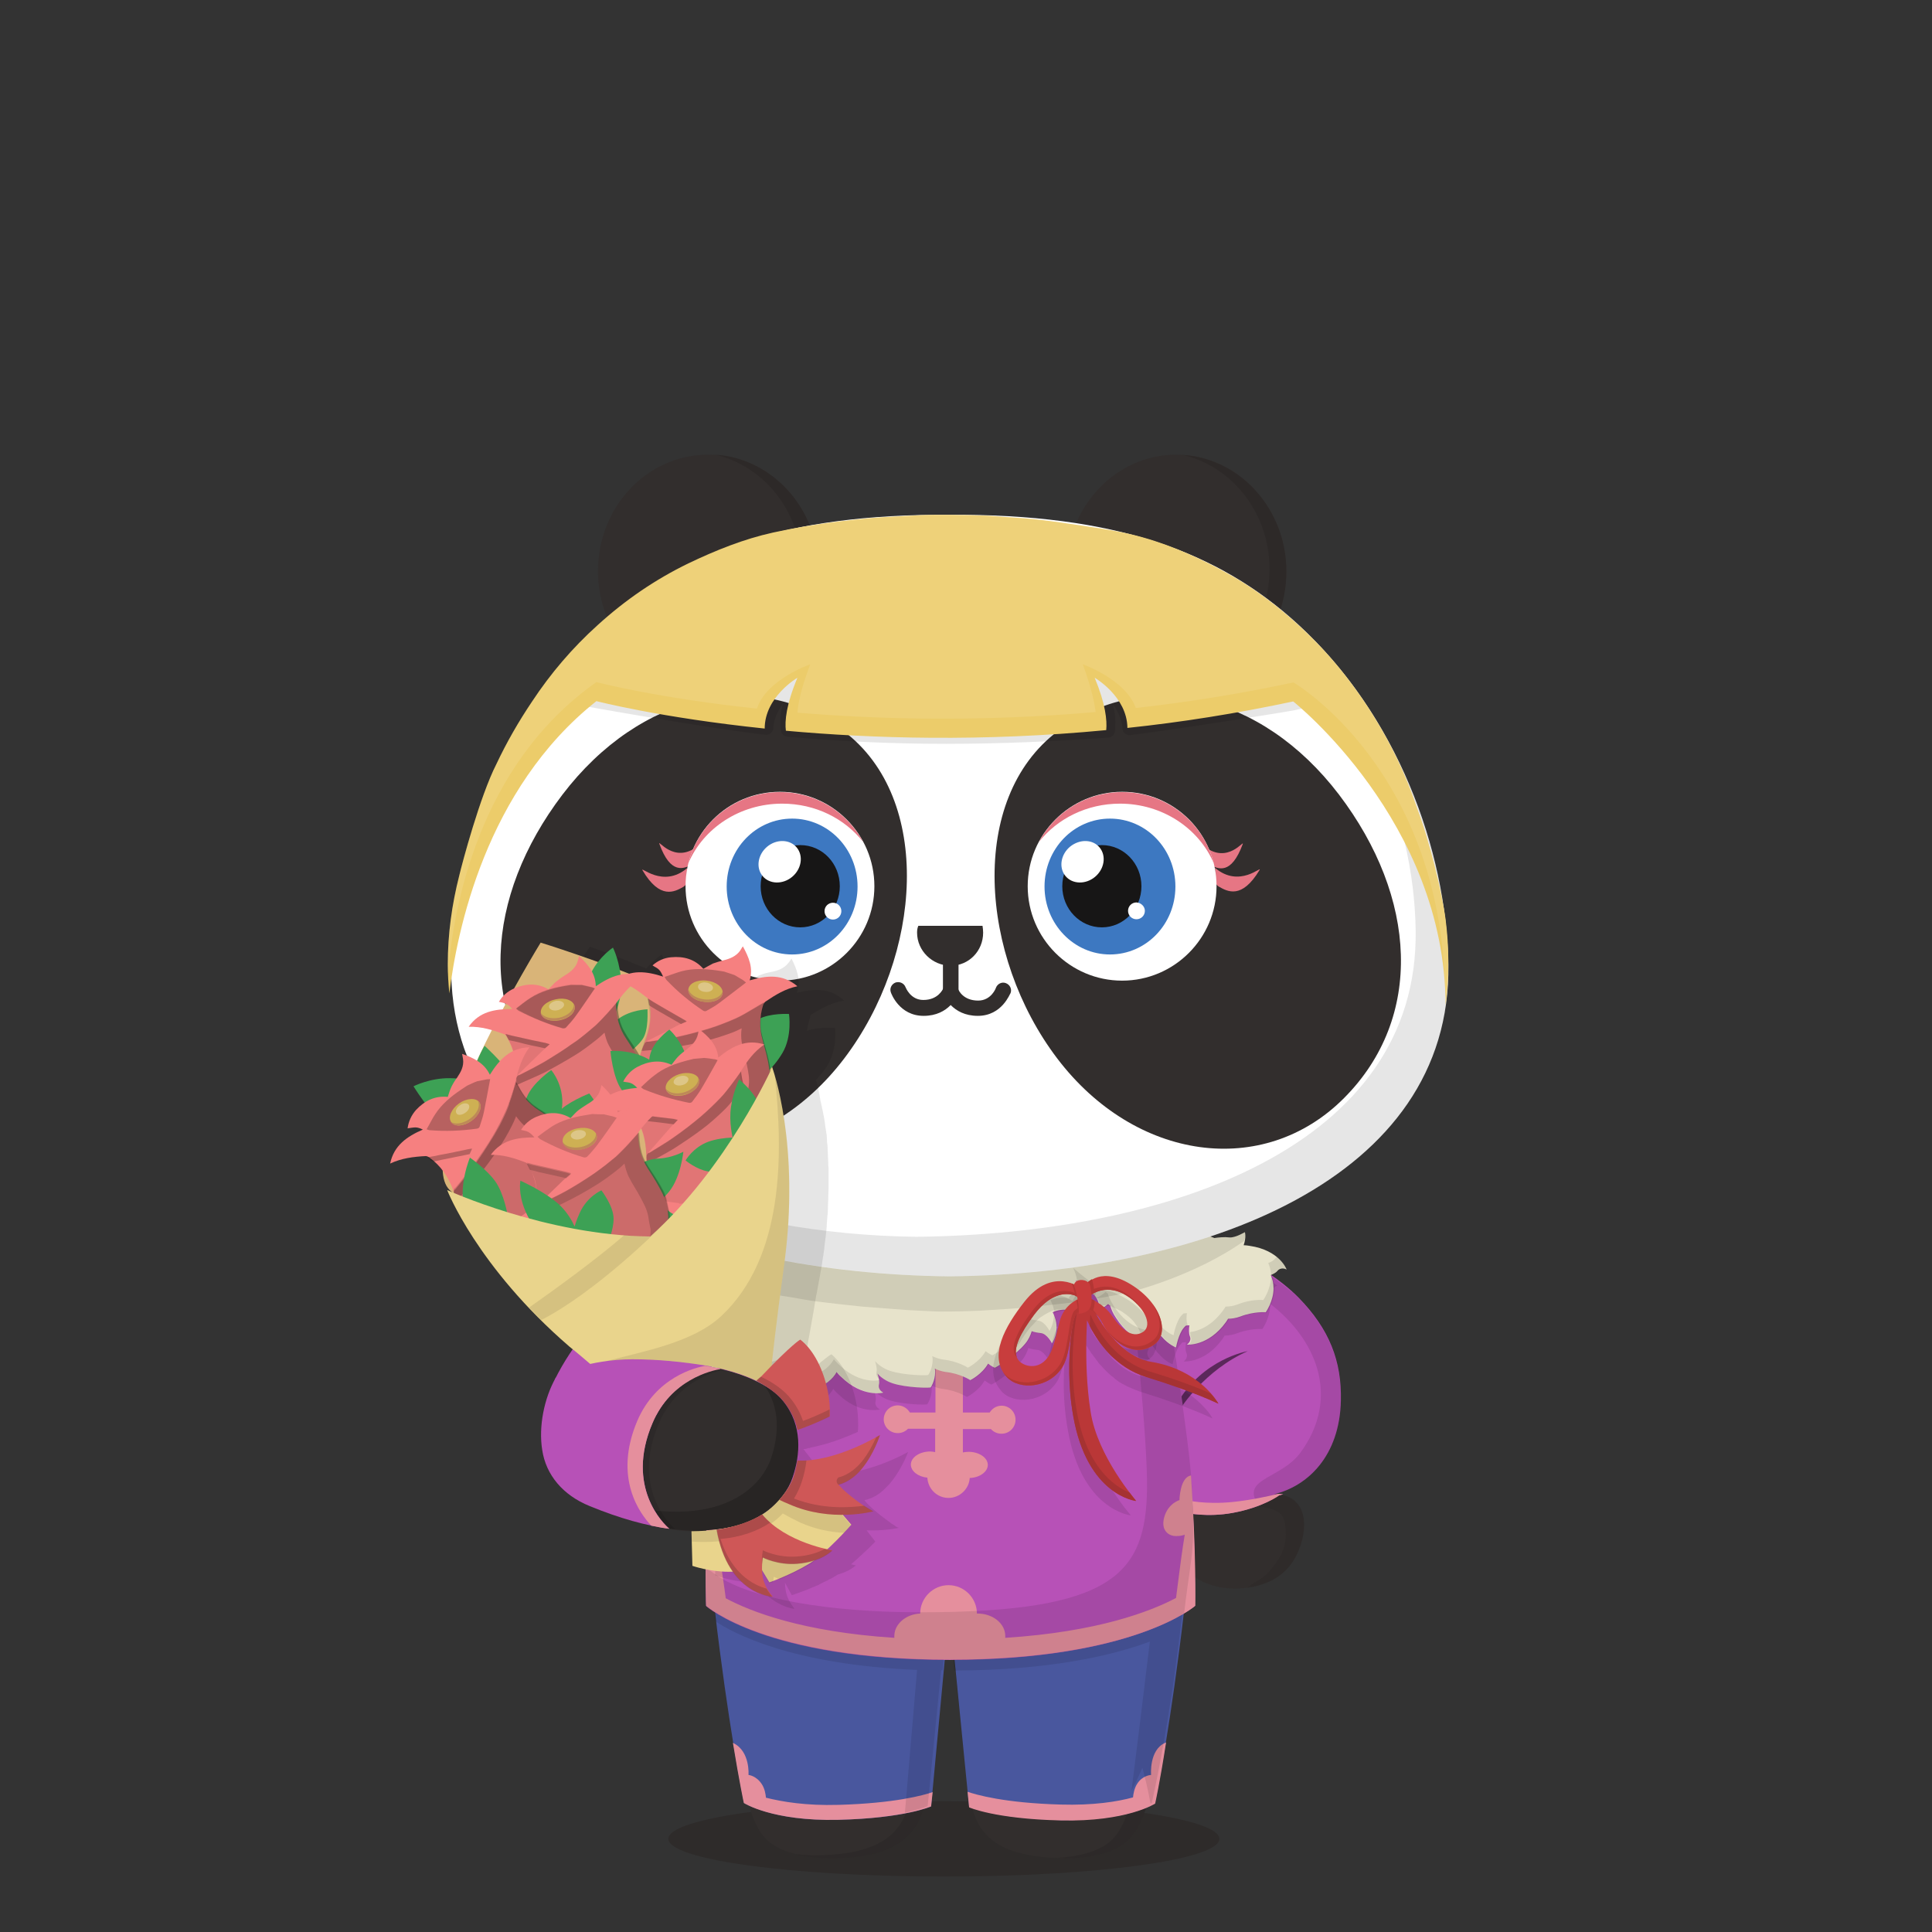 <svg xmlns="http://www.w3.org/2000/svg" width="100%" height="100%" version="1.1" viewBox="0 0 620 620"><rect x="0" y="0" width="620" height="620" fill="#333333" stroke="none"/><g id="body"><path d="M414.1 416.5c-4.4-4.5-18.8-15.6-40-19.6l-7 1.1.1 1.4H251.7c0-1.6-.1-2.6-.1-2.6l-15.1-.4c-22.5 8.1-42.4 23-57.8 46.4-3.6 6-5.2 15-4.4 22.5 1.2 8 6.6 14.5 15.2 18 42.5 17.6 61.2 3.4 65.4-9.2 2.4-7.1 3.3-16.8-3.1-24.7-1.6-2-3.9-3.7-6.3-5.1 2.1-4.8 3.4-10.6 4.3-16.5 14 4.1 33.1 6.6 54.1 6.6 27.7 0 51.9-4.4 65.6-10.9l7.4 75.3c3.2 6.6 10.6 11.1 19.6 11 10.1-.2 18.6-4.4 21.4-15.7 1.9-7.5-.2-16.7-13.6-14.2 11.3-1.8 22.8-11.5 23.3-30.4.6-12.6-3.6-22.9-13.5-33z" style="fill:#322e2d"/><path d="M391.3 590.1c0 6.7-39.6 12.1-88.4 12.1s-88.4-5.4-88.4-12.1c0-6.7 39.6-12.1 88.4-12.1s88.4 5.4 88.4 12.1z" style="opacity:.3;fill:#231815;enable-background:new"/><g><path d="M379.5 501.6c-.8 17.9-6.2 57.7-9.7 71.2-1.4 5.3-3.2 14.3-8.7 18.5-4.2 3.2-10.8 5-19.4 5-21.9-.2-28.3-7.7-30.2-18.5s-5.8-50.6-5.8-50.6l73.8-25.6zm-150.6-3.8c.9 19.6 5.7 57.9 9.9 74.9 1.3 5.3 2.8 14.4 8.3 18.6 4.2 3.2 11.2 5 19.8 5 20.6 0 28.1-7.7 30-18.5s5.9-50.6 5.9-50.6l-73.9-29.4z" style="fill:#322e2d"/></g><g style="opacity:.1"><path d="m302.8 527.2-73.9-29.4c.4 9.8 1.9 24.3 3.7 38.5 8.3 3.9 28.6 10.9 68.2 11.5 1.1-11 2-20.6 2-20.6zM307.8 547.8c36.4-.2 57.5-5.7 68.1-9.8 1.8-13.6 3.2-27.6 3.6-36.4l-73.7 25.6c-.1 0 .8 9.6 2 20.6z"/></g><path d="M373.6 503.7c-1 18.7-6 56.2-9.4 69.2-1.4 5.3-3 14.3-8.5 18.5-3.7 2.8-9.6 4.5-16.7 4.8.8 0 2.2.1 3.1.1 7.8 0 14.6-1.6 18.9-4.9 5.5-4.2 7.5-13.2 8.8-18.5 3.5-13.5 8.9-53.3 9.7-71.2l-5.9 2zM297.6 526.3s-3.7 39.8-5.6 50.6-8.5 18.3-30.4 18.5c-2.2 0-4.3-.2-6.3-.4 3.4.9 7.2 1.3 11.5 1.3 20.6.1 28.2-7.6 30.1-18.4s5.9-50.6 5.9-50.6l-5.2-1z" style="opacity:.1;enable-background:new"/><path d="M375.1 420.4c-11.9 8.2-39.2 14-71.1 14-30.6 0-57.1-5.3-69.6-13.1-1 5.4-2 11.5-3 17.8 8.2 1.7 16 5.1 20.3 10.4 6.4 7.9 5.6 17.3 3.2 24.4-2.6 7.9-11.2 16.8-27.6 17.6 2.4 23.5 18.3 35.8 77.5 35.8 61.7 0 77.4-14.8 77.9-42.2.3-17-4.1-45.3-7.6-64.7z" style="fill:#fff"/><g style="opacity:.3"><g style="opacity:.2"><path d="M414.1 416.5c-4.4-4.5-18.8-15.6-40-19.6l-7 1.1.1 1.3c1.1-.6 2.2-1 3.1-1.3.1 0 3.5 9.7 5.2 22 .1.8.2 1.5.3 2.3 5.1-11.3 18.4-14.2 32.5-1.6 13.6 12.2 18.5 29.5 6.8 45.4-5.9 8-17.8 8.1-14.2 15.3 1.2 3.6 10.3.5 11.5 7.6.6 4.8.5 9.2-5.6 15.8-1.6 1.7-4.6 3.1-6.5 4.7 8.4-1.1 15.1-5.5 17.6-15.5 1.9-7.5 0-16.7-13.4-14.2 11.3-1.8 22.6-11.5 23.1-30.4.5-12.5-3.6-22.8-13.5-32.9z"/></g></g><path d="M241.7 399.4c-.3-1.5-.5-2.5-.6-2.9l-4.6-.1c-7 2.3-13.9 5.3-20.6 9.1 9.4 3.2 26.1 9.2 36.5 10.6 3.5.5 7 1.3 10.5 1.7 4.7.6 9.4 1.1 14.2 1.6 4.8.4 9.5.7 14.3 1.1 1.3.1 2.5.1 3.8.2 1.5.1 2.9.1 4.4.2 3 .2 9.5 0 9.7 0 2.5-.1 5-.1 7.4-.3 4.5-.3 9-.5 13.6-1 5-.5 10-1 15-1.6 3.4-.4 6.8-1 10.1-1.6 2.1-.4 4.3-.8 6.4-1.2 2.6-.5 5.2-1.1 7.8-1.7 6-1.4 19.2-5 29.4-7.8-2.4-1.3-5.1-2.6-8-3.8-.9-.4-1.9-.7-2.8-1.1-.1 0-.2-.1-.3-.1-.9-.3-1.9-.7-2.8-1-.1 0-.3-.1-.4-.1-1-.3-1.9-.6-2.9-.9-.1 0-.3-.1-.4-.1-1-.3-2-.5-3.1-.8-.1 0-.2 0-.3-.1-1.1-.3-2.7-.6-3.9-.8l-7 1.3.1 1.4H241.7v-.2z" style="opacity:.1;enable-background:new"/><path d="M203 436.4c3 0 6 .1 8.9.3-3.2-.6-6.4-.9-10.5-.8-1.9.1-4.7.5-7.7 1.3 3.9-.6 7.3-.8 9.3-.8z" style="opacity:.8;fill:#090807;enable-background:new"/><path d="M251.7 449.5c-1.8-2.2-4.3-4.2-7-5.7 6.1 7.8 5.1 17.1 2.8 24-4.2 12.6-23.2 26.5-65.3 9.3-1.1-.4-2.5-1-3.5-1.6 2.9 3.5 6.4 6 10.8 7.8 42.1 17.2 61.2 3.1 65.4-9.5 2.4-6.9 3.2-16.3-3.2-24.3z" style="opacity:.2;enable-background:new"/><path d="M379.6 448.2c.1.9.3 1.8.4 2.7 2.1-3 9.4-12.2 20.9-17.3-.1.1-13 2.3-21.3 14.6z" style="opacity:.8;fill:#090807;enable-background:new"/></g><g id="clothes"><path d="M408.9 479.5c10.8-2.6 21-12.3 21.4-30 .3-12.7-3.7-23-13.6-33.1-4.4-4.5-17.7-15.8-39.4-19.5l-6.6 2 9.9 86.6s6.7 1.5 14.9 0c9.8-1.8 14.9-5.6 14.9-5.6s.5-.1 1.4-.4c-.7 0-1.5-.1-2.3 0h-.6z" style="fill:#b751b7"/><g style="opacity:.1;enable-background:new"><path d="M408.9 479.5c10.7-2.6 21-12.2 21.4-30 .2-12.6-3.8-23-13.8-33.1l-.9-.9c-.3-.3-.7-.7-1.2-1-5.9-5.1-18.9-14-37.2-17.6l-4.6 1.4c.6 1.7 3.5 10.7 5.1 21.8.1.8.2 1.5.3 2.3 5.1-11.3 18.4-14.2 32.5-1.6 13.6 12.2 18.5 29.5 6.8 45.4-5.9 8-17.9 8.2-14.3 15.4.3.5.9 1.1 1.7 1.4 3.8-1.5 5.9-3 5.9-3s.5-.2 1.3-.4l-3-.1z"/></g><path d="M378.9 451.9s7.7-12.2 21.5-18.3c0 0-14.4 2.4-22.6 16.7l1.1 1.6z" style="opacity:.5;enable-background:new"/><path d="M410.2 479.4c-3.4.8-8.8 2-14.6 2.6-8.9.9-14.9-.6-14.9-.6v4.1s6.7 1.5 14.9 0c9.8-1.8 14.9-5.6 14.9-5.6s.7-.2 1.3-.4c-.6 0-1.2-.1-1.6-.1z" style="fill:#e58f9d"/><path d="m243.8 396.6-7.6-.2c-24.2 7.4-46.6 23-58.2 46.4 0 0 16.2 7.6 32.5 11.5 7.2-13.7 21.1-15.2 21.1-15.2s6-5.4 9.3-18.1c2.4-9.4 2.8-19.6 2.9-24.4z" style="fill:#b751b7"/><path d="m303.7 527.2-4.9 52.5s-8.5 3.8-29.7 4.3-30.3-5.4-30.3-5.4-3.6-16.5-7.8-48.8c-1.3-9.9-2.2-18-2.7-24.5-1.7-19 .5-10.7.5-10.7s15.3-.4 75.9-.4 77.9-13.9 77.9-13.9.8 11-4.2 49.6c-4.2 32.3-7.8 48.8-7.8 48.8s-8.2 5.7-30.2 5.4c-21.2-.5-29.4-4.3-29.4-4.3l-5.2-52.5-2.1-.1z" style="fill:#49579e"/><path d="M378.9 446.5c-3-26.6-9.3-50.8-9.3-50.8h-15.4c1 1.2 1.6 2.5 1.6 3.9 0 8.7-23 15.8-51.3 15.8s-51.3-7.1-51.3-15.8c0-1.3.5-2.6 1.6-3.9h-14.5s-5.4 19.8-9 43.6c7.6 1.8 15.8 5.1 20 10.3 6.4 7.9 5.5 17.3 3.1 24.4-2.6 7.9-11.1 16.4-27.7 17.2-.5 14.8-.1 24.2-.1 24.2s19 17.3 78.1 17.3 78.7-17.3 78.7-17.3.9-35.1-4.5-68.9z" style="fill:#b751b7"/><path d="M382.2 473.5c-3.6.6-3.7 7.9-3.7 7.9s-3.5 1-4.8 5.2 1 6 3 6.3c2.1.2 3.5-.4 3.5-.4s-.8 4.6-1.8 12.6c-.5 3.8-.8 6.2-1 7.7-8.1 4.3-25.1 10.9-54.8 12.8v-.6c0-4-4-7.2-8.9-7.2h-.2c0-5-4.1-9.1-9.1-9.1s-9.1 4.1-9.1 9.1c-4.6.2-8.3 3.4-8.3 7.2v.6c-29.4-1.9-46.1-8.4-54.1-12.7-.2-1.5-.5-3.9-1.1-7.8-1.1-8-1.8-12.6-1.8-12.6s1.4.6 3.5.4c1.5-.2 3.1-1.3 3.4-3.4-3.2.9-6.3 1.3-10.2 1.6-.5 14.8-.1 24.2-.1 24.2s19.2 17.3 78.3 17.3 78.7-17.3 78.7-17.3.3-17.2-1.4-41.8zM288.1 459.9c1.3 0 2.4-.5 3.3-1.4h8.7v7.5c-.5-.1-1.1-.2-1.6-.2-3.4 0-6.2 1.9-6.2 4.2 0 2.1 2.3 3.9 5.3 4.2.2 3.6 3.1 6.5 6.8 6.5 3.6 0 6.6-2.9 6.8-6.4 3.2-.1 5.8-2 5.8-4.2 0-2.3-2.8-4.2-6.2-4.2-.6 0-1.3.1-1.8.2v-7.5h9c.8.9 2 1.5 3.4 1.5 2.5 0 4.5-2 4.5-4.5s-2-4.5-4.5-4.5c-1.6 0-3 .9-3.8 2.2H309v-22.4c0-3-2-5.5-4.4-5.5s-4.4 2.5-4.4 5.5v22.4H292c-.8-1.3-2.2-2.3-3.9-2.3-2.5 0-4.5 2-4.5 4.5 0 2.4 2 4.4 4.5 4.4z" style="fill:#e58f9d"/><g><path d="M295 442.5c0 .2.1.3.1.3-.1-.4-.1-.5-.1-.3z" style="fill:#ad303a"/></g><g><path d="M373.9 559.3c-5.2 2.3-4.5 10.3-4.5 10.3s-2.8.1-4.5 2.9c-.9 1.4-1.2 3.2-1.3 4.3-5.1 1.4-12.8 2.6-23.2 2.3-18.2-.5-27.3-3.2-29.9-4.1l.5 5s8.2 3.7 29.4 4.2 30.3-5.4 30.3-5.4 1.5-6.6 3.5-19.6c-.2 0-.3.1-.3.1zM299.3 575.1c-2.8 1-12.2 3.6-30.2 4.1-10.5.3-18.1-1-23.3-2.3-.1-1.2-.4-2.9-1.3-4.3-1.8-2.8-4.3-3-4.3-3s.6-7.5-4.8-10.2c-.1 0-.1-.1-.2-.1 2.1 12.8 3.5 19.3 3.5 19.3s9.1 5.9 30.3 5.4 29.8-4.3 29.8-4.3l.5-4.6z" style="fill:#e58f9d"/></g><path d="M380 517.7c1.4-12.3 2.8-18 2.9-25.6v-6.3c.1-.9-.2-3.2-.2-4.1-.3-11.7-2.5-25.5-5.1-44.1-1-6.2-2-12.1-2.9-17.3-1.7-9.5-3.2-16.9-3.8-19.7-2 .7-7.3.3-9.7 1.3 3 18.1 7.1 61.6 6.9 75.8-.4 27.4-10.9 39.7-72.7 39.7-29.9 0-54.4-4.4-65.3-11.8-1.3-.9-2.4-1.7-3.6-2.4-.1 7.6.1 12.2.1 12.2s.8.7 2.7 2c.1.9.2 1.9.3 2.9 5.7 3.8 24.3 13.9 64.7 15.6l-3.9 45.8c4.1-.9 7.3-2.1 7.3-2.1L302 536h.5l.3-3.4h3.1l.3 3.5c30.7-.1 50.7-4.8 62.8-9.3-1.7 14.3-4.3 35.4-5.9 47.9 2-3.8 3.5-7.4 3.5-7.4s1 3.6 1.7 6.9c.4 1.8.7 3.5.9 4.6.3-.2.4-.2.4-.2s2.9-12.2 6.6-36.1c.6-3.9 1.1-8.1 1.7-12.6.6-4.3 1.1-8.3 1.5-11.9.5-.2.5-.2.6-.3z" style="opacity:.1;enable-background:new"/><path d="M231.4 439.2c2 .5 4 1 6 1.7.4-.4.8-.8 1-1.1l.9.3c-.3.4-.6.7-.9 1.1 3.6 1.3 6.9 3 9.7 5.1.5-.2.9-.3 1.4-.5.3-.1.6-.2.8-.4.2.1.4.3.6.4 4 2.5 6 5.7 6 5.7s4.3-.1 7.7-2.6c1.3-1 2.2-2.1 2.8-3.2.4.5.8 1 1.4 1.5 7 6.9 13.6 5.1 13.6 5.1s-1.9-.8-1.4-2.7c.2-.9-.1-2.2-.5-3.4 1.1 1.2 2.7 2.4 4.8 3.1 4.4 1.5 12.5 1.6 12.3 1.3 0 0 1.4-2 1.4-4.9 0-.4 0-.7-.1-1.1 1 .5 2.2.9 3.5 1.1 4.7.5 7.9 2.6 7.9 2.6s3.7-1.8 5.7-5.3c1.1.9 2.1 1.3 2.1 1.3 0 .3 6.9-4.1 9.8-7.7 1.1-1.3 1.7-2.7 2.1-4 .9.3 1.9.5 2.9.6 2.1.2 3.6 3.3 3.6 3.3s2.6-3.7.9-8.4c-.2-.6-.4-1.1-.7-1.6.1 0 .1 0 .2-.1 4.7-1.8 6.8.4 6.8.4s2.2-2.7 1.9-5.2c-.2-2.4-.9-4.2-1.5-5.4.7.6 2.9 2.5 6 4.8.3.4 1.3 1.7 1.4 2.9.1.9-1.2 2.3-1.2 2.3s2.1-.5 4.2-2.3c.2.2.5.3.7.5.3 1.1.8 2.4 1.9 4 5.3 8.3 12.1 7.9 12.1 7.9s-1.6-1.2-.8-2.9c.4-.7.4-2 .3-3.2.1 0 .3.1.4.1.5 1.1 1.2 2.5 2.6 4 2.3 2.7 4.6 3.5 4.6 3.5s.8-4.4 2.5-6.3c.2-.2.4-.5.7-.7.4 0 .7-.1 1.1-.1-.2 1.2-.2 2.6.1 3.4.8 1.8-.9 2.8-.9 2.8s6.8.7 12.5-7.2c.3-.4.5-.8.7-1.1 1.2 0 2.5-.2 3.9-.7 4.4-1.7 8.2-1.4 8.2-1.4s2.5-3.5 2.5-7.7c0-1.6-.4-3.1-.9-4.2.9-.4 1.7-.8 2.1-1.3.3-.4.7-.6 1.1-.7-2.9-2.3-7-5.1-12-7.8h-.1c-1.7-.9-3.4-1.7-5.3-2.5-1.4-.1-2.9.1-4 .3-3.3-1.4-6.7-2.5-10-3.2-5.9-1.2-14.6 3-26.5 5.9-7.6 5.8-26 9.8-47.5 9.8-26.6 0-48.4-6.2-51-14.2-13.5-1.1-23.8-1.8-26.4-1.1l-2.1.6c-7.2 3.2-14.1 7.2-20.6 12v.1c.7.8 1.6 1.4 2.3 1.9-.2.3-.4.7-.6 1-4.8 8.6-1.3 14.4-1.3 14.4s.3-2 2.2-2.1c.9 0 2.3-.8 3.3-1.5.2 1.4.6 3 1.6 4.5 1.2 2 3.4 4.4 5.2 6.2 2.3.2 4.5.5 6.8.8.3-.3.6-.5.8-.9.7-.8 1.2-1.7 1.5-2.5.2.1.4.2.7.4.4 1 .7 2 .9 2.8.1.3.1.6.1.9 1.1.2 1.8.5 2.8.7l.7.1z" style="opacity:.1;enable-background:new"/><path d="M401 399.8c-.7-.1-1.3-.2-1.9-.2.9-2.5.4-4.2.4-4.2s-3.1 1.9-5 1.7c-1.6-.2-3.4 0-4.8.2-3.3-1.4-6.7-2.5-10-3.2-7.1-1.4-18.4 5-34.6 7.6s-108.4-9.3-116.9-7.1c-1.8.5-3.8 1.2-5.7 2.1-.5 0-1.2-.1-2.1-.1-3.6-.2-5.7-3.3-5.7-3.3s-2.2 2.4-2.4 4.8c-.1 1.6.1 2.8.4 3.6-1.3.1-2.9.4-4.3.8-1.8.6-5.2-.5-5.2-.5s-.1 2.6 2.4 5.2c.7.8 1.6 1.4 2.3 1.9-.2.3-.4.7-.6 1-4.8 8.6-1.3 14.4-1.3 14.4s.3-2 2.2-2.1c.9 0 2.3-.8 3.3-1.5.2 1.4.6 3 1.6 4.5 2.4 4 8.5 9.3 8.6 9 0 0 2.4-.6 4.3-2.9.7-.8 1.2-1.7 1.5-2.5.2.1.4.2.7.4.4 1 .7 2 .9 2.8.6 2.5-.8 6.8-.8 6.8s2.4.4 5.7-.9c3.1-1.2 4.7-2.6 5.5-3.7l.9.3c-.9 1-1.9 2.3-2 3.3-.3 1.9-2.3 1.9-2.3 1.9s5.4 4.2 14.5.5c.3-.1.6-.2.8-.4.2.1.4.3.6.4 4 2.5 6 5.7 6 5.7s4.3-.1 7.7-2.6c1.3-1 2.2-2.1 2.8-3.2.4.5.8 1 1.4 1.5 7 6.9 13.6 5.1 13.6 5.1s-1.9-.8-1.4-2.7c.2-.9-.1-2.2-.5-3.4 1.1 1.2 2.7 2.4 4.8 3.1 4.4 1.5 12.5 1.6 12.3 1.3 0 0 1.4-2 1.4-4.9 0-.4 0-.7-.1-1.1 1 .5 2.2.9 3.5 1.1 4.7.5 7.9 2.6 7.9 2.6s3.7-1.8 5.7-5.3c1.1.9 2.1 1.3 2.1 1.3 0 .3 6.9-4.1 9.8-7.7 1.1-1.3 1.7-2.7 2.1-4 .9.3 1.9.5 2.9.6 2.1.2 3.6 3.3 3.6 3.3s2.6-3.7.9-8.4c-.2-.6-.4-1.1-.7-1.6.1 0 .1 0 .2-.1 4.7-1.8 6.8.4 6.8.4s2.2-2.7 1.9-5.2c-.2-2.4-.9-4.2-1.5-5.4.7.6 2.9 2.5 6 4.8.3.4 1.3 1.7 1.4 2.9.1.9-1.2 2.3-1.2 2.3s2.1-.5 4.2-2.3c.2.2.5.3.7.5.3 1.1.8 2.4 1.9 4 5.3 8.3 12.1 7.9 12.1 7.9s-1.6-1.2-.8-2.9c.4-.7.4-2 .3-3.2.1 0 .3.1.4.1.5 1.1 1.2 2.5 2.6 4 2.3 2.7 4.6 3.5 4.6 3.5s.8-4.4 2.5-6.3c.2-.2.4-.5.7-.7.4 0 .7-.1 1.1-.1-.2 1.2-.2 2.6.1 3.4.8 1.8-.9 2.8-.9 2.8s6.8.7 12.5-7.2c.3-.4.5-.8.7-1.1 1.2 0 2.5-.2 3.9-.7 4.4-1.7 8.2-1.4 8.2-1.4s2.5-3.5 2.5-7.7c0-1.6-.4-3.1-.9-4.2.9-.4 1.7-.8 2.1-1.3 1.2-1.5 3-.5 3-.5s-2.2-6.2-11.9-7.6z" style="fill:#e7e3cb"/><path d="M399.5 395.4s-3.1 1.9-5 1.7c-1.6-.2-3.4 0-4.8.2-2.8-1.2-5.7-2.2-8.6-2.8.4 2.3.6 4.1.2 4-.1 0-.3-.1-.4-.1-1-.3-2-.5-3.1-.8-.1 0-.2 0-.3-.1-1.1-.3-2.2-.5-3.4-.7l-7.5 1.2.1 1.4H356c-3.3.9-6.9 1.7-10.7 2.3-6.9 1.1-27.4-.4-49.5-2.3h-54.5c-.3-1.5-.5-2.5-.6-2.9l-4.6-.1c-2.3.7-5.4-.1-8.8-1.5-1.5.5-3.1 1.1-4.7 1.8-.5 0-1.2-.1-2.1-.1-3.6-.2-5.7-3.3-5.7-3.3s-1.5 1.6-2.1 3.5c11.6 12.7 30.4 18 39.3 19.2 3.5.5 7 1.3 10.5 1.7 4.7.6 9.4 1.1 14.2 1.6 4.8.4 9.5.7 14.3 1.1 1.3.1 2.5.1 3.8.2 1.5.1 2.9.1 4.4.2 3 .2 9.5 0 9.7 0 2.5-.1 5-.1 7.4-.3 4.5-.3 9-.5 13.6-1 5-.5 10-1 15-1.6.6-.1 1.3-.2 1.9-.3.1-.4.1-.8 0-1.2-.2-2.4-.9-4.2-1.5-5.4.7.6 2.9 2.5 6 4.8.1.2.4.5.6.9 1-.2 2-.3 3-.5 2.1-.4 4.3-.8 6.4-1.2 2.2-.5 22.2-5.6 38-16.8.5-1.7.2-2.8.2-2.8z" style="opacity:.1;enable-background:new"/><g style="opacity:.1;enable-background:new"><path d="M205.8 407.2c3 3.4 6.4 2.4 6.6 2-.7-.5-6.9-5.3-7.7-6.1-.3-.3-.6-.7-.8-1-.3-.1-.5-.2-.5-.2s-.1 2.7 2.4 5.3zM235.2 435.8s2 0 2.3-1.9c.1-1 1.1-2.3 2-3.3l-.9-.3c-.8 1-2.4 2.5-5.5 3.7-1.5.6-2.8.8-3.8.9-.2 2.1-.8 4.1-.8 4.1s2.4.4 5.7-.9c1.1-.4 2-.9 2.7-1.3-1.1-.5-1.7-1-1.7-1zM399.6 395.7c0-.2-.1-.3-.1-.3s-.1.1-.4.2c.2 0 .3 0 .5.1zM344.4 406.9c.5 1 1 2.4 1.3 4.3.9.8 2.9 2.5 5.7 4.5.2-.4.4-.8.4-1.1-.1-1.2-1.1-2.5-1.4-2.9-3.1-2.3-5.3-4.2-6-4.8zM228.3 429.4c0-.4 0-.9-.1-1.3-.2-.8-.5-1.8-.9-2.8-.2-.1-.4-.2-.7-.4-.4.8-.9 1.7-1.5 2.5-1.9 2.3-4.3 2.9-4.3 2.9-.1.3-6.2-5-8.6-9-.9-1.5-1.4-3.1-1.6-4.5-1.1.7-2.4 1.5-3.3 1.5-1.9.1-2.2 2.1-2.2 2.1s-.1-.1-.1-.3c.2 2.7 1.2 4.4 1.2 4.4s.3-2 2.2-2.1c.9 0 2.3-.8 3.3-1.5.2 1.4.6 3 1.6 4.5 2.4 4 8.5 9.3 8.6 9 0 0 2.4-.6 4.3-2.9.7-.8 1.2-1.7 1.5-2.5.1.2.4.3.6.4zM409.8 403.4c-.2.1-.5.3-.7.6-.4.5-1.2 1-2.1 1.3.5 1.2.9 2.6.9 4.2 0 4.2-2.5 7.7-2.5 7.7s-3.8-.4-8.2 1.4c-1.3.5-2.7.7-3.9.7-.2.4-.5.7-.7 1.1-3.9 5.4-8.3 6.8-10.7 7.1 0 .5.1 1 .2 1.3.8 1.8-.9 2.8-.9 2.8s6.8.7 12.5-7.2c.3-.4.5-.8.7-1.1 1.2 0 2.5-.2 3.9-.7 4.4-1.7 8.2-1.4 8.2-1.4s2.5-3.5 2.5-7.7c0-1.6-.4-3.1-.9-4.2.9-.4 1.7-.8 2.1-1.3 1.2-1.5 3-.5 3-.5s-.9-2-3.4-4.1zM282.2 444.3c.1-.4.1-.8 0-1.4-1.4.3-7.2.8-13.2-5.2-.5-.5-1-1-1.4-1.5-.6 1.1-1.5 2.2-2.8 3.2-3.4 2.5-7.7 2.6-7.7 2.6s-2-3.3-6-5.7c-.2-.1-.4-.3-.6-.4-.3.1-.5.2-.8.4-4.7 1.9-8.4 1.7-10.9 1.1-.1.2-.2.4-.2.6-.3 1.9-2.3 1.9-2.3 1.9s5.4 4.2 14.5.5c.3-.1.6-.2.8-.4.2.1.4.3.6.4 4 2.5 6 5.7 6 5.7s4.3-.1 7.7-2.6c1.3-1 2.2-2.1 2.8-3.2.4.5.8 1 1.4 1.5 7 6.9 13.6 5.1 13.6 5.1s-2-.7-1.5-2.6zM380.9 425.6h.3c0-.3-.1-.5-.2-.8-.3-.8-.3-2.1-.1-3.4-.3 0-.7.1-1.1.1l-.7.7c-1.7 1.9-2.5 6.3-2.5 6.3s-2.3-.8-4.6-3.5c-1.3-1.5-2.1-2.9-2.6-4-.1 0-.3-.1-.4-.1.1 1.2.1 2.4-.3 3.2-.9 1.7.8 2.9.8 2.9s-6.8.3-12.1-7.9c-1-1.6-1.6-2.9-1.9-4-.2-.2-.5-.3-.7-.5-1 .9-2 1.5-2.8 1.8.4.6.8 1.5.9 2.2.1.9-1.2 2.3-1.2 2.3s2.1-.5 4.2-2.3c.2.2.5.3.7.5.3 1.1.8 2.4 1.9 4 5.3 8.3 12.1 7.9 12.1 7.9s-1.6-1.2-.8-2.9c.4-.7.4-2 .3-3.2.1 0 .3.1.4.1.5 1.1 1.2 2.5 2.6 4 2.3 2.7 4.6 3.5 4.6 3.5s.8-4.4 2.5-6.3c.2-.1.5-.3.7-.6zM345.9 411.8c0 .2 0 .3.1.5.2 2.5-1.9 5.2-1.9 5.2s-2.2-2.1-6.8-.4c-.1 0-.1 0-.2.1.2.5.5 1 .7 1.6.3.9.5 1.7.5 2.5h.1c4.7-1.8 6.8.4 6.8.4s2.2-2.7 1.9-5.2c-.3-2.1-.8-3.6-1.2-4.7zM338.2 421.6c.1 3.2-1.4 5.5-1.4 5.5s-1.5-3-3.6-3.3c-1-.1-2-.3-2.9-.6-.4 1.3-1 2.7-2.1 4-3 3.6-9.8 8-9.8 7.7 0 0-1-.4-2.1-1.3-2 3.5-5.7 5.3-5.7 5.3s-3.2-2.1-7.9-2.6c-1.3-.2-2.5-.6-3.5-1.1 0 .4.1.7.1 1.1 0 3-1.4 4.9-1.4 4.9.1.3-7.9.2-12.3-1.3-2.1-.7-3.7-1.9-4.8-3.1.4 1.2.7 2.6.5 3.4-.3 1.3.5 2.1 1 2.5-.1-.6-.3-1.2-.5-1.8 1.1 1.2 2.7 2.4 4.8 3.1 4.4 1.5 12.5 1.6 12.3 1.3 0 0 1.4-2 1.4-4.9 0-.4 0-.7-.1-1.1 1 .5 2.2.9 3.5 1.1 4.7.5 7.9 2.6 7.9 2.6s3.7-1.8 5.7-5.3c1.1.9 2.1 1.3 2.1 1.3 0 .3 6.9-4.1 9.8-7.7 1.1-1.3 1.7-2.7 2.1-4 .9.3 1.9.5 2.9.6 2.1.2 3.6 3.3 3.6 3.3s2.6-3.7.9-8.4c-.2-.4-.4-.8-.5-1.2z"/></g><path d="M348.3 431.2c0 .1.1.1.1.2.1.3.3.5.5.8.1.1.1.2.2.3.1.3.3.5.5.8.1.1.1.2.2.3.2.3.4.7.7 1 0 0 0 .1.1.1.2.4.5.7.8 1.1.1.1.2.2.2.3.2.3.4.5.6.8.1.1.2.2.3.4.2.3.4.5.6.7l.3.3c.3.3.6.7.9 1l.1.1 1 1 .3.3c.3.2.5.5.8.7.1.1.3.2.4.3.3.2.6.4.8.7.1.1.3.2.4.3l1.2.9h.1c.4.3.9.6 1.4.8.1.1.3.2.4.2.3.2.7.4 1 .5.2.1.3.2.5.2.4.2.7.3 1.1.5.2.1.3.1.5.2.5.2 1.1.4 1.6.6 15.6 4.8 23.2 8.6 23.2 8.6v-.1c-.2-.3-.9-1.6-2.4-3.2-3-3.4-9.1-8.4-19.2-10-5.1-.8-9.3-4.3-12.5-8.1l.3.3.1.1.3.3.1.1.3.3.1.1.3.3c.1 0 .1.1.2.1.1.1.2.2.3.2.1 0 .1.1.2.1.1.1.2.2.3.2 0 0 .1 0 .1.1.2.2.5.3.7.4.1 0 .1.1.2.1.1.1.2.1.3.2.1 0 .2.1.2.1.1 0 .2.1.3.1.1 0 .2.1.3.1.1 0 .2.1.3.1.1 0 .2.1.3.1.1 0 .2.1.3.1.1 0 .2.1.3.1.1 0 .2.1.3.1.1 0 .2.1.3.1.1 0 .2 0 .3.1.1 0 .2 0 .3.1H364.8c.1 0 .2 0 .4-.1.1 0 .2 0 .3-.1.1 0 .2-.1.4-.1.1 0 .2-.1.3-.1.1 0 .2-.1.4-.1.1 0 .2-.1.3-.1.1-.1.2-.1.4-.2.1 0 .2-.1.2-.1.1-.1.3-.2.4-.2s.1-.1.2-.1c.2-.1.4-.3.6-.4.3-.2.5-.4.8-.7l.2-.2c.2-.2.4-.5.6-.8v-.1c.2-.3.3-.6.4-.9 0-.1.1-.2.1-.3.1-.3.2-.5.2-.8 0-.1 0-.3.1-.4 0-.2.1-.5.1-.8v-1.1c0-.3-.1-.7-.1-1.1 0-.1 0-.3-.1-.4-.1-.3-.1-.5-.2-.8 0-.1-.1-.2-.1-.2-.2-.5-.4-1.1-.7-1.7v-.1c-.1-.3-.3-.6-.5-.9-.3-.6-.8-1.3-1.2-1.9-1.9-2.5-4.5-5-8.1-6.9-5.5-3.1-9.3-2.2-11.5-1-.5.3-.9.6-1.2.8-.5-.4-1.4-.8-2.7-.7-1.2.2-1.7.9-1.8 1.4h-.2c-3.2-1.4-9.5-2.4-15.8 5.7-5.9 7.5-11.3 16.7-6.3 23.3l.1.1c.2.3.4.5.6.8 3.9 4.3 13.6 3.7 17.9-3.3 1.7-2.8 2.3-7.8 2.9-11.7-.9 6.6-1.5 16.6.5 27.5 4.5 25.7 20.2 27.3 20.2 27.3s-.8-1-2.1-2.6c-3.6-4.8-10.9-15.3-12.6-25.9-1.7-10.8-1.5-22.6-1.1-29.6.2 1 .6 2 1.2 3zm-9.9-3.1c-1 2.8-1.8 8.6-3.6 11.7-2.8 4.7-7.5 3.9-9.5 2-.4-.3-.6-.7-.8-1.2v-.1c-.1-.2-.1-.3-.2-.5 0-.1 0-.2-.1-.3 0-.1-.1-.3-.1-.4v-1.5c0-.1 0-.2.1-.3 0-.2.1-.3.1-.5 0-.1.1-.2.1-.4.1-.2.1-.4.2-.6 0-.1.1-.2.1-.3l.3-.9c0-.1 0-.1.1-.2.1-.3.2-.6.4-.8.1-.1.1-.2.2-.4l.3-.6c.1-.1.2-.3.2-.4.1-.2.2-.4.4-.6.1-.1.2-.3.3-.4.1-.2.3-.4.4-.6.1-.1.2-.3.3-.5.1-.2.3-.5.4-.7.1-.1.2-.3.3-.4.2-.3.4-.5.5-.8.1-.1.2-.2.3-.4l.9-1.2c.3-.4.6-.8 1-1.2l.3-.3c.3-.3.6-.6.8-.9l.1-.1.9-.9c.1-.1.2-.1.2-.2.3-.2.5-.4.8-.6.1 0 .1-.1.2-.1l.9-.6c.1 0 .1-.1.2-.1.2-.1.5-.3.7-.4.1 0 .1-.1.2-.1.3-.1.5-.3.8-.4.1 0 .1 0 .2-.1.2-.1.4-.2.6-.2.1 0 .1 0 .2-.1.3-.1.5-.1.7-.2h.1c.2 0 .4-.1.6-.1h1.6c.4 0 .8.1 1.2.2h.1c.3.1.7.2.9.3.2.1.3.1.5.2.1.2.1.5.2.7v.2c-.1.1-.3.2-.5.2-1.5.8-3.9 2.6-5.1 6.1zm11.5-1.6c.2.2.4.5.7.8.5.6.9 1.3 1.4 2.2.3.6.6 1.1 1 1.7l.1.1c-1.4-1.7-2.4-3.4-3.2-4.8zm15.2 5.6c-3.9 2.8-7.8-1.7-9.9-4.7-2.1-3.1-4.9-4.7-6.7-5.5 0-.6 0-1.1-.1-1.7.1-.1.2-.1.3-.2h.1c.2-.1.3-.2.5-.2.2-.1.3-.1.5-.2 0 0 .1 0 .1-.1.2-.1.4-.1.6-.2h.1c.2-.1.4-.1.5-.2h.2c.2 0 .4-.1.6-.1h.2c.2 0 .4-.1.6-.1H354.6c.3 0 .5.1.8.1h.2c.3.1.5.1.8.2.1 0 .1 0 .2.1.3.1.5.2.8.3.1 0 .1 0 .2.1.3.1.6.3.9.4.1 0 .1.1.2.1.3.2.6.3 1 .5.5.3.9.6 1.3.9.1.1.2.1.3.2.3.3.7.5 1 .8l.1.1c.8.7 1.5 1.4 2 2.2 2.1 2.7 2.6 5.8.7 7.2z" style="opacity:.1;enable-background:new"/><g><path d="M364.6 481.6s-15.7-1.6-20.2-27.3c-3.4-19.3 1.1-35.8 1.1-35.8l3.8-1.3s-2 19.2.7 35.9c2.2 14.3 14.6 28.5 14.6 28.5zm3.2-39.8c-15.6-4.8-20.5-22.1-20.5-22.1l2.5-1.7s7.4 17 19.5 19c15.9 2.6 21.7 13.4 21.7 13.4s-7.6-3.8-23.2-8.6z" style="fill:#ba3737"/><g><path d="M368.9 440.1c-11-3.4-16.7-13-19-18.3-.1 1.1-.1 2.3-.2 3.7 2.8 5.5 8.4 13.4 18.1 16.4 15.6 4.8 23.2 8.6 23.2 8.6s-.8-1.4-2.5-3.3c-3.6-1.7-10.1-4.2-19.6-7.1zM345.5 452.6c-2.8-15.9-.3-29.8.7-34.3l-.7.3s-4.5 16.5-1.1 35.8c4.5 25.7 20.2 27.3 20.2 27.3s-.9-1-2.1-2.7c-4.9-2-13.8-8.1-17-26.4z" style="fill:#a53232"/></g><path d="M370.4 431.5c-6.8 4.9-14-1.5-16.6-6.8-1.9-3.9-4.4-4.6-4.4-4.6l-1.3-7.4s4.2-6.4 13.8-1.1c10.6 5.9 13.8 16.2 8.5 19.9zm-9-15.8c-7.2-4.4-12.5.7-12.5.7s5 1.4 8.2 6.2c2.1 3 6 7.5 9.9 4.7 2.9-2.2.2-8-5.6-11.6zm-14.1 4.8c.1 0 0 .2 0 .2v-.2zm-1.7 1c-2 1.6-1.8 12.5-4.6 17.1-4.3 7-14 7.6-17.9 3.3-6.1-6.6-.5-16.3 5.6-24.1 9.2-11.7 18.1-4.4 18.1-4.4l.5 7.1c-.2 0-.5.1-1.7 1zm-13.8.4c-5 6.7-7.5 12.2-4.6 15 2 1.9 6.7 2.7 9.5-2 1.8-3 2.7-8.8 3.6-11.7 1.8-5.2 6.4-6.6 6.4-6.6s-6.9-5.3-14.9 5.3z" style="fill:#c83d3d"/><g><path d="M345.9 421.3c.9-.7 1.2-.8 1.3-.8l-.5-7.1s-1.1-.9-2.8-1.5c.3.6.7 1.8 1.2 4 1 .4 1.6.8 1.6.8s-.5.2-1.3.6c.4 1.5.5 2.9.5 4zM351.3 417.4c-1.4-.8-2.5-1.1-2.5-1.1s.9-.8 2.4-1.6c-.2-2.2-.7-4-.7-4s0-.1-.1-.2c-1.6.9-2.3 2.1-2.3 2.1l1.3 7.4s.5.1 1.3.7c.4-.9.6-2.1.6-3.3z" style="fill:#b33634"/></g><g><path d="M331.1 420.9c-4.9 6.6-7.4 12-4.7 14.8-1.4-3 1.1-7.9 5.5-13.8 5.8-7.7 11.1-7 13.5-6 .4-.2.7-.3.7-.3s-7-5.3-15 5.3zM361.4 415.7c2 1.2 3.6 2.7 4.8 4.2-1.2-1.8-3-3.7-5.5-5.2-6.1-3.8-10.9-.6-12.2.4l.1.5c.2.1.5.2.9.4 1.6-1.3 6.1-3.9 11.9-.3zM347.3 420.7s.1-.1 0-.2v.2zM349.2 419.3l.1.8s1.5.4 3.1 2.4c-1.1-1.9-2.4-2.8-3.2-3.2z" style="fill:#b33634"/><path d="m346.1 412.9.2 3.5c.3.2.4.3.4.3s-.1 0-.4.1l.2 2.7c.1 0 0 .2 0 .2v-.2c-.1 0-.5.1-1.6 1-2 1.6-1.8 12.5-4.6 17.1-4.3 7-14 7.6-17.9 3.3-.2-.2-.3-.4-.5-.6.3.5.7 1.1 1.2 1.6 3.9 4.3 13.6 3.7 17.9-3.3 2.8-4.6 2.6-15.4 4.6-17.1 1.1-.9 1.5-1.1 1.6-1l-.5-7.1c.1 0-.2-.2-.6-.5zM369.9 418.5c3 4.8 3 9.6-.2 11.9-5.7 4-11.6.3-14.9-4.1 3.1 4.8 9.5 9.5 15.6 5.1 3.5-2.4 3.2-7.8-.5-12.9z" style="fill:#b33634"/></g><path d="M344.6 412.5s.2-1.5 1.9-1.7c2.3-.3 3.2 1.3 3.2 1.3s1.4 5.2 0 7.8c-.9 1.5-3.5 1.7-3.5 1.7s.1-2.1-.4-4.8c-.6-3.4-1.2-4.3-1.2-4.3z" style="fill:#c73b3b"/></g><path d="M233 439.4c-1.4-.3-2.8-.6-4.2-.8-.1 0-.2 0-.4-.1-3.1.5-15.9 3.6-21.9 17.7-7.8 18.4.9 29.8 4.4 33.5 2 .4 4 .8 5.9 1.1-1.8-1.5-14.2-13.3-5.4-33.9C217.2 443 230 440 233 439.4z" style="opacity:.1;enable-background:new"/><path d="M231 439.2c-1.4-.3-2.8-.6-4.2-.8-8-1.4-16.1-1.9-24.2-1.9-4.6 0-17.1 0-24.3 5.7-3.7 6.6-5.5 15.6-4.3 23.1 1.2 8 6.6 14.5 15.2 18 9.7 4 18.2 6.3 25.6 7.3-1.8-1.5-14.2-13.4-5.4-34 5.9-13.9 18.6-16.9 21.6-17.4z" style="fill:#b751b7"/><path d="M231.4 439.3c-1.4-.3-3.2-.7-4.6-.9-.1 0-.2 0-.4-.1-3.1.5-15.9 3.6-21.9 17.7-7.8 18.4 1 29.9 4.5 33.6 2.9.6 4 .8 5.8 1-1.8-1.5-14.2-13.3-5.4-33.9 5.9-14 19-16.9 22-17.4z" style="fill:#e58f9d"/></g><g id="ear"><path d="M227.3 220.7c-19.5 0-35.4-16.8-35.4-37.4 0-20.7 15.8-37.4 35.4-37.4s35.4 16.8 35.4 37.4c0 20.7-15.9 37.4-35.4 37.4zM377.5 220.9c-19.5 0-35.3-16.8-35.3-37.5s15.8-37.5 35.3-37.5 35.3 16.8 35.3 37.5-15.8 37.5-35.3 37.5z" style="fill:#322e2d"/><g><path d="M229.5 145.9c15.9 3.7 27.8 18.6 27.8 36.6 0 20.7-15.8 37.4-35.4 37.4-.7 0-1.4 0-2.1-.1 2.4.6 5 .9 7.5.9 19.5 0 35.4-16.8 35.4-37.4 0-19.9-14.7-36.2-33.2-37.4zM379.6 146c15.9 3.7 27.8 18.7 27.8 36.6 0 20.7-15.8 37.5-35.3 37.5-.7 0-1.4 0-2.1-.1 2.4.6 4.9.9 7.5.9 19.5 0 35.3-16.8 35.3-37.5 0-19.9-14.7-36.2-33.2-37.4z" style="fill:#2d2928"/></g></g><g id="head"><g><path d="M416.6 200.4c-25.7-23.6-59-35.5-111.8-35.2-52.8-.3-86.1 11.6-111.8 35.2-31.5 28.9-47.7 71.9-48.2 109.2-1 68.9 78.4 99.1 160 100 81.6-.9 161-31.1 160-100-.6-37.3-16.7-80.3-48.2-109.2z" style="fill:#fff"/><path d="M416.6 200.4c-6.2-5.7-12.9-10.7-20.2-15.1 1.5 1.2 2.9 2.4 4.4 3.7 35.5 30.5 53 72.3 53.5 109.6 1 68.9-78.6 97.4-160.2 98.3-60-.7-118.4-21.2-144.8-59.4 17.9 49.2 85.9 71.3 155.5 72.1 81.6-.9 161-31.1 160-100-.6-37.3-16.7-80.3-48.2-109.2z" style="opacity:.1;enable-background:new"/></g></g><g id="eye_rim"><g><g><path d="M270.7 234.6c28.9 21.7 25.2 72.2.2 105.1s-66.2 38.6-92 12.7-23.4-64.5 1.6-97.4c25-32.8 62.6-41.1 90.2-20.4zM339.5 234.6c-28.9 21.7-25.2 72.2-.2 105.1s66.2 38.6 92 12.7 23.4-64.5-1.6-97.4c-25-32.8-62.6-41.1-90.2-20.4z" style="fill:#322e2d"/></g></g></g><g id="eye_ball"><path d="M390.1 282c-.1 0-.5 1.6 1 2.5 2.8 1.6 7.4 4.2 13.1-5.3.9-1.6-6.4 6-14.3-.7" style="fill-rule:evenodd;clip-rule:evenodd;fill:#e67684"/><path d="M387.2 275.1c-.1 0-.2 1.6 1.1 2.4 2.6 1.4 6.8 3.4 10.5-6.6.6-1.7-4.7 6.6-12.2.8" style="fill-rule:evenodd;clip-rule:evenodd;fill:#e67684"/><path d="M390.4 284.4c0 16.7-13.6 30.3-30.3 30.3-16.7 0-30.3-13.6-30.3-30.3 0-16.7 13.6-30.3 30.3-30.3 16.8 0 30.3 13.5 30.3 30.3z" style="fill-rule:evenodd;clip-rule:evenodd;fill:#fff"/><path d="M377.2 284.5c0 12.1-9.4 21.8-21 21.8s-21-9.8-21-21.8c0-12.1 9.4-21.8 21-21.8s21 9.7 21 21.8z" style="fill-rule:evenodd;clip-rule:evenodd;fill:#3d78c1"/><path d="M366.3 284.4c0 7.3-5.7 13.2-12.7 13.2-7 0-12.7-5.9-12.7-13.2 0-7.3 5.7-13.2 12.7-13.2 7 0 12.7 5.9 12.7 13.2z" style="fill-rule:evenodd;clip-rule:evenodd;fill:#171616"/><path d="M352.9 272c2.2 2.7 1.5 6.9-1.5 9.4s-7.3 2.4-9.5-.3c-2.2-2.7-1.5-6.9 1.5-9.4 3.1-2.5 7.3-2.4 9.5.3zM367.4 292.3c0 1.5-1.2 2.7-2.7 2.7-1.5 0-2.7-1.2-2.7-2.7 0-1.5 1.2-2.7 2.7-2.7 1.5.1 2.7 1.3 2.7 2.7z" style="fill-rule:evenodd;clip-rule:evenodd;fill:#fff"/><path d="M359.4 257.9c13.6 0 25.3 7.9 30.1 19.1-3.3-13.1-15.2-22.8-29.4-22.8-11.6 0-21.6 6.5-26.7 16 5.9-7.5 15.4-12.3 26-12.3zM220.5 278.6c-7.8 6.6-15.2-.9-14.3.7 5.6 9.5 10.3 6.9 13.1 5.3 1.5-.9 1-2.4 1-2.5" style="fill-rule:evenodd;clip-rule:evenodd;fill:#e67684"/><path d="M223.8 271.6c-7.5 5.8-12.8-2.5-12.2-.8 3.6 10 7.9 8 10.5 6.6 1.3-.7 1.2-2.3 1.1-2.4" style="fill-rule:evenodd;clip-rule:evenodd;fill:#e67684"/><path d="M220 284.4c0 16.7 13.6 30.3 30.3 30.3 16.7 0 30.3-13.6 30.3-30.3 0-16.7-13.6-30.3-30.3-30.3-16.8 0-30.3 13.5-30.3 30.3z" style="fill-rule:evenodd;clip-rule:evenodd;fill:#fff"/><path d="M275.2 284.5c0 12.1-9.4 21.8-21 21.8s-21-9.8-21-21.8c0-12.1 9.4-21.8 21-21.8s21 9.7 21 21.8z" style="fill-rule:evenodd;clip-rule:evenodd;fill:#3d78c1"/><path d="M269.5 284.4c0 7.3-5.7 13.2-12.7 13.2-7 0-12.7-5.9-12.7-13.2 0-7.3 5.7-13.2 12.7-13.2 7.1 0 12.7 5.9 12.7 13.2z" style="fill-rule:evenodd;clip-rule:evenodd;fill:#171616"/><path d="M255.7 272c2.2 2.7 1.5 6.9-1.5 9.4s-7.3 2.4-9.5-.3c-2.2-2.7-1.5-6.9 1.5-9.4s7.3-2.4 9.5.3zM270 292.4c0 1.5-1.2 2.7-2.7 2.7-1.5 0-2.7-1.2-2.7-2.7 0-1.5 1.2-2.7 2.7-2.7 1.5 0 2.7 1.2 2.7 2.7z" style="fill-rule:evenodd;clip-rule:evenodd;fill:#fff"/><path d="M251 257.9c-13.6 0-25.3 7.9-30.1 19.1 3.3-13.1 15.2-22.8 29.4-22.8 11.6 0 21.6 6.5 26.7 16-5.9-7.5-15.3-12.3-26-12.3z" style="fill-rule:evenodd;clip-rule:evenodd;fill:#e67684"/></g><g id="nose_mouth"><g><path d="M294.3 299.3c0 5.8 4.9 10.6 10.8 10.6 5.8 0 10.4-4.7 10.4-10.6 0-.8-.1-1.5-.2-2.2h-20.6c-.3.7-.4 1.4-.4 2.2z" style="fill:#322e2d"/><g><path d="M305.1 321.9c-1.4 0-2.5-1.1-2.5-2.5v-12.7c0-1.4 1.1-2.5 2.5-2.5s2.5 1.1 2.5 2.5v12.7c0 1.4-1.1 2.5-2.5 2.5z" style="fill:#322e2d"/><path d="M296.4 326c-7.8 0-10.4-7.2-10.5-7.5-.5-1.3.2-2.7 1.5-3.2 1.3-.4 2.7.2 3.2 1.5.1.2 1.6 4.1 5.7 4.1 4.7 0 6.2-3.3 6.4-3.7.5-1.3 2-1.9 3.2-1.4 1.3.5 1.9 1.9 1.4 3.2 0 .4-2.6 7-10.9 7z" style="fill:#322e2d"/><path d="M313.8 326c-8.3 0-10.9-6.6-11-6.9-.5-1.3.2-2.7 1.5-3.2s2.7.2 3.2 1.5c.1.4 1.6 3.7 6.4 3.7 4.2 0 5.7-4 5.7-4.1.5-1.3 1.9-2 3.2-1.5 1.3.5 2 1.9 1.5 3.2-.2.1-2.7 7.3-10.5 7.3z" style="fill:#322e2d"/></g></g></g><g id="hair"><g><path d="M303.6 238.7c-17.5 0-34.7-.8-51-2.3-1-.1-1.9-.9-2-1.9-.2-1.7-.4-4.4.3-7.3.1-.5.2-1 .4-1.5-.5.7-.9 1.4-1.4 2.2-1.3 2.5-1.7 4.5-1.7 5.7 0 .6-.3 1.2-.8 1.6-.4.4-.9.6-1.5.6h-.2c-17.4-1.9-58.2-9.2-58.6-9.3-1-.2-1.7-1-1.8-2 0-.2-.1-1.5.1-3.6.5-5.6 7.5-14.7 18.4-26.3 13.6-14.6 58.1-11.8 58.9-11.8h82.7c.8 0 47.3-4.3 60.9 10.3 15 16.1 13.9 31.5 13.8 32.2-.1 1-.8 1.8-1.8 2-.1 0-1.1.2-2.8.6-4 .8-40.9 6.6-52.8 8h-.2c-.5 0-1.1-.2-1.5-.5-.5-.4-.8-1-.8-1.6 0-1.2-.4-3.2-1.7-5.6-.4-.8-.9-1.5-1.4-2.2.1.5.2 1 .4 1.5.6 2.9.5 5.5.3 7.2-.1 1-1 1.9-2 2-16.7 1.2-34.3 2-52.2 2z" style="opacity:.1;enable-background:new"/><path d="M454.7 259.2c-3.5-10.5-8.2-20.3-14-29.6-5.7-9.1-12.2-17.5-19.9-25.1-7.6-7.5-16.1-14.3-25.3-19.6-8.9-5.1-18.7-9.6-28.6-12.4-5.9-1.7-12.2-2.7-18.2-3.6-5.3-.8-10.7-1.6-16-2.2-4.6-.5-9.3-.7-14-1.1-2.6-.2-5.2-.2-7.9-.3-.2 0-10.3-.2-14.9 0-5.2.3-10.7.5-15.9.9-3.7.3-7.5.8-11.4 1.2-7 .9-13.6 2-20.5 3.5-9.5 2.1-18.4 5.7-27.2 9.9-10.7 5.2-20.3 11.8-29.1 19.8-8.1 7.3-15.1 15.5-21.1 24.6-4.3 6.4-8.1 13-11.4 20-5.3 10.4-11 31.9-11.9 35.7-2.4 9.4-3.7 18.9-3.7 28.6 0 3.1.2 6.2.5 9.3 2.4-19.7 11.6-65.6 47.2-93.8 0 0 20.4 5.3 54 8.8 0-10.2 10.5-16.3 10.5-16.3-3.6 8.6-4.1 13.9-3.7 17 27.6 2.5 63 3.6 102.8-.2.3-3.1-.2-8.4-3.7-16.8 0 0 10.4 6 10.5 16.1 17.1-1.8 34.9-4.6 53.2-8.5 0 0 48.8 38.6 48.9 97.5.1-.5.1-1.1.2-1.5 1-8.7.9-17.5-.2-26.1-1-7.8-5.1-25.1-9.2-35.8z" style="fill:#eccc6a"/><path d="M454.7 259.2c-3.5-10.5-8.2-20.3-14-29.6-5.7-9.1-12.3-17.6-20-25.2-7.6-7.5-16-14.2-25.2-19.5-8.9-5.1-18.3-9.5-28.2-12.3-5.9-1.7-12.6-2.8-18.6-3.7-5.3-.8-10.7-1.6-16-2.2-4.6-.5-9.3-.7-14-1.1-2.6-.2-5.2-.2-7.9-.3-.2 0-10.3-.2-14.9 0-5.2.3-10.7.5-15.9.9-3.7.3-7.7.8-11.4 1.2-7 .9-13.6 2-20.5 3.5-9.5 2.1-18.4 5.7-27.2 9.9-10.7 5.2-20.3 11.8-29.1 19.8-8.1 7.3-15.1 15.5-21.1 24.6-4.3 6.4-8.1 13-11.4 20-5.3 10.4-11 31.9-11.9 35.7-2.4 9.4-3.7 18.9-3.7 28.6 0 .9 0 1.9.1 2.8 1.6-20.2 9.5-66.6 47.6-93.4 0 0 19.4 5.1 51.5 8.5 3.1-9.4 17.1-14.2 17.1-14.2-3.2 8.5-3.9 13-4.1 15.5 26.2 2.2 59.1 3 95.7-.2-.3-2.5-1.1-7-4.1-15.3 0 0 13.7 4.8 17 14 16.3-1.8 33.3-4.5 50.6-8.2 0 0 48.5 28.2 48.7 101.8l.1 1.8c0-.1.2-2 .2-2.1 1-8.7.9-17-.2-25.6-1.1-7.7-5.1-25-9.2-35.7z" style="opacity:.1;fill:#fff;enable-background:new"/></g></g><g id="doll"><g><path d="M288.4 490.3s-.1 0 0 0c-.1-.1-.1-.1-.2-.1h-.1s-.1-.1-.2-.1c0 0-.1-.1-.2-.1l-.1-.1c-.1 0-.1-.1-.2-.1l-.1-.1c-.1-.1-.3-.2-.4-.3-.1 0-.1-.1-.2-.1-.1-.1-.2-.1-.3-.2-.1 0-.1-.1-.2-.1-.1-.1-.2-.1-.3-.2-.1-.1-.2-.1-.2-.2-.9-.6-1.9-1.4-3.1-2.3-4.3-3.4-5.2-4.9-5.2-4.9s.8-.1 2-.6c.1 0 .2-.1.3-.1.1 0 .1-.1.2-.1 1.6-.7 3.1-1.8 4.4-3.2l.8-.8c4.1-4.5 6.3-10.6 6.3-10.6h-.1c-.2.1-.6.3-1.1.6-3.4 1.8-13.4 6.4-22.8 6.5h-1.5c-.5 0-.9-.1-1.4-.1-.2 0-.4-.1-.5-.1l-6.2-7.9h.5c.2 0 .3-.1.5-.1.1 0 .2 0 .3-.1.1 0 .2 0 .3-.1H259.7c.1 0 .2 0 .3-.1.3-.1.6-.1.9-.2.5-.1 1.1-.3 1.6-.4.2 0 .3-.1.5-.1.4-.1.7-.2 1.1-.3.1 0 .3-.1.4-.1.4-.1.8-.2 1.1-.3.1 0 .2-.1.3-.1.4-.1.8-.3 1.2-.4h.1c4.7-1.6 8.1-3.2 8.1-3.2v-.1c0-.3.1-.9.1-1.8 0-2.4-.1-6.8-1.7-11.7-2.6-8.2-6.9-11.3-6.9-11.3s-2 1-9.3 7.8c0-.3.1-.6.1-.9 0-.2 0-.3.1-.5l.3-1.8v-.2c.2-1.4.4-2.9.7-4.5 0-.2.1-.4.1-.6l.3-1.8c0-.3.1-.5.1-.8.1-.6.2-1.1.3-1.7.1-.3.1-.6.2-1 .1-.5.2-1.1.3-1.7.1-.4.1-.7.2-1.1.1-.6.2-1.1.3-1.7.1-.4.1-.8.2-1.1.1-.6.2-1.1.3-1.7.1-.4.1-.8.2-1.2l.3-1.8c.1-.4.1-.8.2-1.2.1-.7.2-1.4.4-2.1.1-.4.1-.7.2-1.1l.6-3.3.6-3.3c.1-.3.1-.7.2-1 .1-.7.2-1.5.3-2.2.1-.4.1-.8.2-1.1l.3-2.1c0-.4.1-.7.1-1.1l.3-2.4c0-.2.1-.5.1-.7l.3-3v-.6c.1-.8.1-1.6.2-2.4 0-.3 0-.6.1-.9 0-.7.1-1.3.1-2v-.9c0-.7.1-1.4.1-2v-.7c.1-1.8.1-3.6.1-5.3v-3.2c0-.6 0-1.2-.1-1.8v-.7c0-.7-.1-1.3-.1-2v-.3c0-.8-.1-1.5-.1-2.3v-.2c0-.6-.1-1.3-.2-1.9v-.6c0-.5-.1-1-.1-1.5 0-.2 0-.4-.1-.6-.1-.5-.1-1-.2-1.4 0-.2 0-.3-.1-.5-.1-1.2-.3-2.4-.5-3.5 0-.2 0-.3-.1-.4-.1-.4-.1-.8-.2-1.1 0-.2-.1-.4-.1-.5-.1-.3-.1-.6-.2-.9 0-.2-.1-.3-.1-.5-.1-.3-.1-.6-.2-.9 0-.1-.1-.3-.1-.4-.1-.4-.2-.8-.2-1.1 0-.2-.1-.3-.1-.5s-.1-.4-.1-.6-.1-.4-.1-.6c0-.1-.1-.2-.1-.4s-.1-.4-.1-.6v-.2c-.5-2-.8-3-.8-3s-.1.1-.1.3v-.4c1.1-1.1 2.3-2.6 3.5-4.3 3.5-5.3 2.7-12.4 2.7-12.4s-5.1-.5-9 .9v-.2c.1-.4.1-.7.2-1.1v-.2c.1-.4.2-.7.3-1.1l.6-2.4c.1-.1.2-.2.4-.3 3.2-2 6.5-3.8 10.4-4.4-4.5-4.2-9.7-3.9-15.2-2.5 1.4-4 .1-7.4-1.7-11-.4.5-.6 1-1 1.4-1.4 1.8-3.4 2.5-5.5 2.9-1.1.2-2.3.5-3.3.9-1.1.4-2.1 1-3.2 1.5-2.6-3.1-6.2-4.3-10.3-4.1-2.3.1-4.3.9-6 2.3.7.5 1.5.9 2 1.5s.9 1.4 1.2 2.2c-3.6-1.3-7.1-2.2-10.6-1.4h-.5c-.9-.4-1.7-.7-2.5-1.1-.6-4.6-1.9-7.4-1.9-7.4s-2.6 1.6-5 4.5c-2.1-.9-4.1-1.6-5.9-2.4-7.3-2.9-12.2-4.6-12.2-4.6s-3.9 5.7-9 14.1h-.1c-2.1.8-3.8 2.2-5 4.1.8.2 1.5.4 2.2.7-.4.6-.7 1.2-1.1 1.8-4.3.2-8.2 1.3-11.1 5.2 2.6 0 5 .5 7.3 1.3-1.8 3.1-3.5 6.4-5.2 9.6-1.3-.9-2.9-1.6-4.5-2.2.1.7.2 1.2.2 1.7.2 2.3-.9 4.1-2.2 5.8 0 .1-.1.1-.1.2-.7-.1-1.5-.2-2.4-.2-6.4-.3-11.8 2.1-11.8 2.1s1.5 2.7 3.5 5.6c-1 .6-2 1.3-2.9 2.2-1.6 1.6-2.6 3.6-3 5.8.9-.1 1.7-.3 2.5-.2.8.1 1.6.4 2.4.8-5.1 2-9.5 4.7-10.9 10.4 3.7-1.6 7.5-1.9 11.5-2 .2 0 .4 0 .5.1.3.3.7.6 1 .9.8.7 1.6 1.4 2.3 2.1l1.2 1.5c0 2.8.6 5 2 6.5l.5.5c-.7-.3-1.1-.5-1.1-.5s6.3 18.5 26.3 40.8l.1.1c.6.7 1.2 1.4 1.9 2 2.7 2.9 5.7 5.9 8.9 8.9 1.1 1 2.2 2 3.2 3 2.6-.3 4.9-.4 6.4-.4 8.1 0 16.2.6 24.2 1.9 8.7 1.3 19.4 4.9 24.5 11.2 6.4 7.9 5.3 17.2 3.2 24.4-2.5 7.5-10.2 16.1-24.9 17.6l-.3 14.3s5.4 2.1 11.5 2.3h1.6c5.2 7.8 12.3 8.5 12.3 8.5v-.1c-.2-.3-1-1.3-1.7-2.6-.5-1-.9-2.1-1.1-3.4-.1-.8-.2-1.5-.2-2.3l2.2 4s1.9-.6 4.5-1.6c.3-.1.7-.3 1-.4.1 0 .1 0 .2-.1.3-.1.6-.2.9-.4.1 0 .2-.1.3-.1.3-.1.6-.2.9-.4.1 0 .2-.1.3-.1.3-.1.6-.2.8-.4.1-.1.2-.1.4-.2.3-.1.6-.3.8-.4.1-.1.3-.1.4-.2.3-.1.6-.3.9-.4.1-.1.2-.1.3-.2l1.2-.6c.3-.2.6-.3.8-.5h.1l.9-.6c4-1.1 5.9-3 5.9-3h-.4c-.1 0-.1 0-.2-.1h-.1c-.1 0-.2 0-.3-.1h-.1c-.1 0-.2-.1-.4-.1h-.1c2.1-1.8 4.1-3.7 5.6-5.1l.1-.1.4-.4.8-.8.9-.9-2.8-3.6c6.1.2 10.3-.8 10.3-.8z" style="opacity:.1;enable-background:new"/><path d="M144.3 381.9c-12.2-12.1 29.2-79.4 29.2-79.4s75.5 23.1 74.3 40.3c-2 29.6-36.9 59.2-36.9 59.2s-45.5.8-66.6-20.1z" style="fill:#d9b478"/><path d="M147.2 362.6s-1.7-.1-5.6-3c-3.9-2.9-8.9-11-8.9-11s5.3-2.7 11.7-2.6c7.7.1 11 2.4 11 2.4l-8.2 14.2zm4.4-8.7s-.7-2.1-.1-7.4c.6-5.3 4-10.9 4-10.9s4.9 4.4 8.6 9.4c2.8 3.8 4.3 10.9 4.3 10.9l-16.8-2zM251.1 337.9c-3.2 5.4-7.1 8-7.1 8l-5.2-14.3s.5-2.5 4.5-4.5c4-2.1 9.9-1.7 9.9-1.7s1.1 7.1-2.1 12.5zm-44.9-4.4c-2.2 3.2-7.3 6.5-7.3 6.5l-5.2-5.3s.7-4.7 4.7-7.7 9.4-3.1 9.4-3.1c-.1.1.5 6.6-1.6 9.6zm-10.1-4.7-8.1-6.4s-.6-5.5 1.8-10.4c2.5-5 6.9-7.9 6.9-7.9s2.4 4.6 2.7 11.7c.2 5.6-3.3 13-3.3 13zm15.9 77.4-18.8-6 11.9-20.3 23.3-.2-16.4 26.5zM189.9 366l-3-7.3 12.3-4.5.4 11.4-9.7.4z" style="fill:#3da155"/><g><path d="M185.6 369.1h-.2c-.2-.1-.5-.2-.7-.2-2.8-.1-5.5-.7-8.1-1.6-2.7-1-5.2-2.4-7-4.8-3.8-5-4.6-10.9-4.2-16.9.3-4.6-.4-8.9-2.8-12.9-.2-.3-.5-.7-.8-.8-3.7-1.4-7.4-2.5-11.4-2.4 3.4-4.9 8.4-5.7 14-5.7-.6-.7-1.2-1.3-1.9-1.6-.7-.4-1.6-.5-2.4-.7 1.1-1.9 2.8-3.4 4.9-4.3 3.7-1.6 7.5-1.8 11 .3.9-.9 1.6-1.8 2.5-2.5s1.8-1.4 2.8-2c1.8-1.1 3.5-2.4 4.1-4.6.1-.5.3-1 .4-1.6 2.9 2.7 5.3 5.5 5.4 9.7 4.7-3.2 9.5-5.3 15.1-2.9-3.5 1.9-5.9 4.8-8.2 7.8-.3.3-.4.8-.4 1.3.1 3.9 1.1 7.5 3.3 10.7 1.7 2.6 3.4 5.2 4.8 7.9 1.8 3.7 2.4 7.7 1.7 11.7-.6 3.2-2.4 5.8-4.5 8.1-3.7 4.1-8.1 7.1-13.7 7.9-1.2 0-2.4 0-3.7.1z" style="fill:#f68080"/></g><g style="opacity:.1"><g><path d="M180.6 362h-5.8c-.1-.1-.1-.2-.2-.2-1.6-.4-3.2-.7-4.8-1.2-.6-.2-1.3-.5-1.5-.9-.7-1.2-1.4-2.4-1.8-3.7-1-3-1.2-6.1-1.1-9.2 0-.7.1-1.3.7-1.7.2-.1.4-.1.6-.2 2.7-1.4 5.5-2.7 8.1-4.3 3.2-1.9 6.2-3.8 9.2-5.9 2.4-1.7 4.6-3.5 6.8-5.4 1.4-1.2 2.7-2.7 4-4.1 1.1-1.2 2.1-2.4 3.2-3.7.1.9.2 1.8.3 2.6.2 2.4.8 4.7 1.9 6.7 1.2 2.2 2.8 4.3 4.2 6.5 1.1 1.8 2.3 3.7 2.7 5.9.3 1.5.7 2.9 1 4.3v2.2c-.2.1-.4.2-.5.4-1.4 2-3.4 3.4-5.4 4.7-3.2 2-6.6 3.5-10.2 4.6-2.7.8-5.4 1.4-8.1 2l-3.3.6zM186.7 316c1 .2 2 .4 3 .7l1.2.4c-2.1 3-4 6-6.1 8.8-1 1.3-2.1 2.6-3.2 3.8-.2.2-.7.3-1.1.2-4.9-1.4-9.5-3.2-13.9-5.7-.2-.1-.4-.3-.9-.7 1.6-1.2 3-2.4 4.6-3.4 3.2-2.1 6.8-3.1 10.6-3.8.8-.2 1.6-.3 2.4-.4 1.1.1 2.2.1 3.4.1z" style="fill:#231815"/></g><path d="M166 345.1c-.2 0-.4 1-.6.9.2-2.9.1-6.9-1-9.7-.6-1.6-1.4-3-2.2-4.5 0-.1 0 .1 0 0 1.4.4 2.7.7 4.1 1 2.9.7 5.9 1.3 8.8 1.9.3.1.7.2 1.3.4-1 .9-1.8 1.6-2.7 2.5-2.6 2.5-5.1 5-7.7 7.5z" style="fill:#231815"/></g><g style="opacity:.3"><path d="M180.5 330c.3.1.9 0 1.1-.2 1.1-1.2 2.3-2.5 3.2-3.8 2.1-2.9 4-5.8 6.1-8.8-.6-.2-.9-.4-1.2-.4-1-.2-2-.5-3-.7h-3.5c-.8.1-1.6.3-2.4.4-3.7.7-7.3 1.7-10.6 3.8-1.6 1-3 2.2-4.6 3.4.5.4.7.6.9.7 4.5 2.3 9.1 4.2 14 5.6zM174.9 336.4c.5-.4 1-.8 1.5-1.3-.6-.2-.9-.3-1.3-.4-2.9-.6-5.9-1.2-8.8-1.9-1.4-.3-2.8-.6-4.1-1 .4.7.7 1.3 1.1 2 .9.2 1.9.4 2.8.6 2.9.8 5.8 1.4 8.8 2zM208.1 347.5c-.3-1.4-.7-2.9-1-4.3-.4-2.2-1.6-4-2.7-5.9-.2-.4-.5-.8-.7-1.1-1.2-1.8-2.4-3.5-3.4-5.3-.3-.5-.5-.9-.7-1.4 0-.1-.1-.2-.1-.3-.2-.4-.3-.9-.5-1.3 0-.2-.1-.3-.1-.5l-.3-1.2c0-.2-.1-.4-.1-.5-.1-.5-.1-1-.2-1.5 0-.4-.1-.9-.1-1.3s-.1-.9-.1-1.4c-1.1 1.3-2.1 2.5-3.2 3.7-.5.5-1 1.1-1.5 1.6-.8.8-1.6 1.7-2.4 2.4-1.1.9-2.1 1.8-3.2 2.7-1.2.9-2.3 1.9-3.6 2.7-.8.5-1.5 1-2.3 1.6-1.3.9-2.7 1.8-4 2.6-1 .6-1.9 1.2-2.9 1.8-.2.1-.5.3-.7.4l-3.3 1.8c-1.4.7-2.7 1.4-4.1 2.1-.1 0-.1.1-.2.1s-.3.1-.4.1l-.3.3-.1.1c0 .1-.1.2-.1.2 0 .1 0 .1-.1.2V348.3l.2-.2c.2 0 .4-.1.6-.2 2.8-1.3 5.6-2.4 8.4-3.8 3.2-1.7 6.4-3.5 9.5-5.4 2.5-1.5 4.8-3.3 7.1-5.1.9-.7 1.7-1.5 2.5-2.2.3 1.4.7 2.8 1.4 4.1 1.2 2.3 2.7 4.4 3.9 6.6 1.1 1.9 2.2 3.8 2.5 6 .2 1.5.6 2.9.9 4.4 0 .7-.1 1.4-.1 2.2-.2.1-.4.2-.5.4.2-.1.4-.2.5-.3 2-1.3 3.9-2.7 5.4-4.7l.2-.2c.1-.1.2-.1.3-.2-.4-.8-.4-1.5-.4-2.2z" style="fill:#231815"/></g><path d="M180.4 355c-.5 5.5-4.8 8.4-4.8 8.4l-7.6-5.6s-.9-1.2 1.1-5.8c1.9-4.6 7.8-8.6 7.8-8.6s4.1 4.7 3.5 11.6z" style="fill:#3da155"/><path d="m193 367.7-10.6-.2-6.7-5.2s1.1-2.4 3.5-5.4 9.9-6 9.9-6 4 4.9 4.5 9.3-.6 7.5-.6 7.5z" style="fill:#3da155"/><g><path d="M173.5 395.5c-.1 0-.1.1-.2.1-.2 0-.5 0-.7.1-2.6 1.1-5.3 1.6-8.1 1.8-2.9.2-5.7-.1-8.3-1.6-5.5-3.1-8.6-8.1-10.7-13.8-1.6-4.4-4-8-7.8-10.7-.3-.2-.7-.4-1.1-.4-3.9.2-7.8.7-11.4 2.4 1.2-5.8 5.4-8.7 10.5-10.9-.8-.4-1.6-.7-2.4-.7-.8 0-1.6.2-2.5.3.3-2.2 1.2-4.2 2.7-5.9 2.8-3 6.1-4.6 10.2-4.2.4-1.2.7-2.3 1.2-3.3s1.1-2 1.8-2.9c1.2-1.8 2.2-3.6 1.9-5.9-.1-.5-.2-1-.3-1.7 3.7 1.3 7.1 2.9 8.9 6.7 3-4.8 6.5-8.7 12.7-8.8-2.4 3.2-3.4 6.8-4.4 10.4-.1.4 0 .9.1 1.3 1.6 3.5 4 6.4 7.3 8.5 2.6 1.7 5.2 3.3 7.6 5.3 3.2 2.6 5.3 6 6.3 10.1.8 3.1.2 6.2-.9 9.2-1.8 5.2-4.6 9.7-9.3 12.8-.8.7-2 1.3-3.1 1.8z" style="fill:#f68080"/></g><path d="M166.1 391.1c-1.8.8-3.6 1.5-5.4 2.3-.1 0-.2-.1-.3-.1-1.6.3-3.2.6-4.9.9-.6.1-1.3.1-1.8-.2-1.1-.8-2.2-1.6-3.1-2.7-2.1-2.3-3.5-5.1-4.7-8-.3-.6-.4-1.2-.1-1.9.2-.1.3-.2.5-.4 1.9-2.4 3.9-4.7 5.7-7.2 2.1-3 4.2-6 6.1-9.2 1.5-2.5 2.8-5.1 4-7.7.8-1.7 1.4-3.5 2-5.3.5-1.5 1-3.1 1.4-4.7.5.8.9 1.6 1.3 2.3 1.1 2.1 2.6 3.9 4.5 5.4 2 1.5 4.3 2.8 6.4 4.2 1.8 1.2 3.6 2.4 4.9 4.3l2.7 3.6c.3.7.6 1.3.9 2l-.3.6c-.5 2.4-1.7 4.5-3 6.5-2.1 3.1-4.6 5.9-7.5 8.3-2.1 1.8-4.4 3.4-6.6 5.1-.8.6-1.8 1.2-2.7 1.9z" style="opacity:.2;fill:#231815;enable-background:new"/><g style="opacity:.3"><g><path d="M148.5 380.1c2.2-2.9 4.4-5.9 6.4-8.9 1.6-2.4 3-5 4.3-7.6.4-.8.7-1.6 1.1-2.4-.7 1.3-1.4 2.7-2.2 3.9-1.9 3.1-3.9 6.2-6.1 9.2-1.8 2.5-3.8 4.8-5.7 7.2-.1.2-.3.3-.5.4-.3.5-.2 1-.1 1.5 1-1.1 2-2.2 2.8-3.3zM182.7 363.5c-1.3-1.8-3.1-3-4.9-4.3-2.1-1.5-4.4-2.7-6.4-4.2-1.9-1.4-3.3-3.3-4.5-5.4-.4-.8-.8-1.5-1.3-2.3-.5 1.6-.9 3.2-1.4 4.7-.3.8-.5 1.5-.8 2.3.3.6.6 1.2.9 1.7 1.1 2.1 2.5 4 4.3 5.5 2 1.6 4.2 2.9 6.3 4.5 1.7 1.3 3.5 2.6 4.7 4.4.8 1.2 1.7 2.4 2.6 3.7.3.7.5 1.3.8 2-.1.2-.3.3-.3.5.1-.2.2-.3.4-.5 1.3-2 2.5-4.1 3-6.5 0-.2.2-.4.3-.6-.3-.7-.6-1.3-.9-2-1-1.1-2-2.3-2.8-3.5z" style="fill:#231815"/></g><path d="m153.1 347 3-.6c.3-.1.6 0 1.2-.1-.7 3.6-1.3 7.1-2 10.5-.3 1.6-.9 3.2-1.4 4.8-.1.3-.5.6-.9.6-5 .7-10 .9-15 .5-.3 0-.5-.1-1.1-.3 1-1.7 1.8-3.4 2.8-4.9 2.1-3.2 5-5.6 8.1-7.7.7-.5 1.4-.9 2.1-1.4 1.1-.5 2.1-1 3.2-1.4zM141.7 372.2c3-.6 5.9-1.2 8.9-1.8h.1c.3-.6.5-1.1.8-1.8-.6.1-1 .1-1.3.2-3 .6-5.9 1.3-8.9 1.8-1.4.3-2.8.6-4.2.8.6.5 1.2.9 1.8 1.4.9-.2 1.8-.4 2.8-.6z" style="fill:#231815"/><g><path d="M146.7 385c.2-.1.3-.2.5-.4 2.1-2.3 4.2-4.5 6.1-6.9 2.3-2.9 4.5-5.8 6.5-8.8 1.6-2.4 3.1-4.9 4.4-7.5.9-1.7 1.5-3.5 2.3-5.2.6-1.5 1.1-3 1.7-4.5-.5-.6-.9-1.3-1.3-2-.4-.8-.8-1.5-1.3-2.3-.5 1.6-.9 3.2-1.4 4.7-.6 1.8-1.2 3.6-2 5.3-1.2 2.6-2.5 5.2-4 7.7-1.9 3.1-3.9 6.2-6.1 9.2-1.8 2.5-3.8 4.8-5.7 7.2-.1.2-.3.3-.5.4-.3.6-.2 1.2.1 1.9l.6 1.5c0-.2 0-.2.1-.3zM182.7 363.5c-1.3-1.8-3.1-3-4.9-4.3-2.1-1.5-4.4-2.7-6.4-4.2-1.1-.8-2.1-1.8-2.9-2.9.3.6.6 1.2.9 1.9 1 2.1 2.4 4.1 4.2 5.6 2 1.6 4.2 3 6.2 4.6 1.7 1.3 3.5 2.6 4.6 4.5.4.6.8 1.3 1.3 1.9l.3-.9c0-.2.2-.4.3-.6-.3-.7-.6-1.3-.9-2-.9-1.2-1.9-2.4-2.7-3.6z" style="fill:#231815"/></g></g><g><path d="M218.8 363.1c-.1 0-.1 0-.2-.1-.2-.1-.4-.3-.6-.4-2.6-.9-5-2.3-7.2-4-2.3-1.8-4.2-3.9-5.2-6.7-2.1-6-1-11.8 1.3-17.4 1.7-4.3 2.4-8.6 1.4-13.2-.1-.4-.3-.8-.5-1-3.1-2.4-6.2-4.7-10.1-5.7 4.7-3.6 9.8-2.9 15.1-1.2-.4-.8-.7-1.6-1.3-2.2s-1.4-.9-2.1-1.4c1.7-1.5 3.7-2.4 5.9-2.6 4.1-.4 7.7.6 10.4 3.7 1.1-.6 2.1-1.2 3.1-1.7 1.1-.4 2.2-.7 3.3-1 2.1-.5 4.1-1.3 5.4-3.1.3-.4.5-.9.9-1.4 1.9 3.5 3.4 6.9 2.2 10.9 5.5-1.6 10.6-2.1 15.3 1.9-3.9.8-7.1 2.8-10.2 4.9-.3.2-.7.7-.8 1.1-1.1 3.7-1.3 7.4-.2 11.2.8 3 1.7 6 2.1 9 .6 4.1-.1 8-2 11.7-1.5 2.9-4 4.7-6.8 6.3-4.8 2.7-9.9 4.2-15.5 3.3-1.3-.3-2.5-.6-3.7-.9z" style="fill:#f68080"/></g><path d="M225.6 324.3c.3.2.8.3 1.1.1 1.4-.8 2.9-1.6 4.2-2.6 2.8-2.1 5.6-4.3 8.5-6.5-.5-.4-.7-.6-1-.8-.9-.5-1.8-1.1-2.7-1.6-1.1-.4-2.2-.7-3.3-1.1-.8-.1-1.6-.3-2.5-.4-3.8-.5-7.5-.7-11.2.3-1.8.5-3.5 1.2-5.4 1.8.3.5.4.8.6 1 3.6 3.8 7.5 7 11.7 9.8z" style="opacity:.3;fill:#231815;enable-background:new"/><path d="M216.1 354.8c-1.8-.6-3.7-1.2-5.5-1.8 0-.1-.1-.2-.1-.3-1.4-.9-2.8-1.7-4.2-2.6-.5-.3-1.1-.8-1.2-1.3-.3-1.3-.6-2.7-.6-4.1 0-3.1.8-6.2 1.8-9.1.2-.7.5-1.2 1.2-1.4h.6c3-.5 6.1-.9 9.1-1.5 3.6-.8 7.1-1.7 10.6-2.8 2.8-.9 5.5-1.9 8.1-3.1 1.7-.7 3.4-1.7 5-2.7 1.4-.8 2.8-1.7 4.2-2.5-.2.9-.4 1.8-.6 2.6-.5 2.3-.7 4.7-.2 7 .5 2.5 1.4 4.9 2 7.4.5 2.1 1.1 4.2.8 6.4-.2 1.5-.2 3-.4 4.5-.2.7-.5 1.4-.7 2.1-.2.1-.4.1-.6.2-2 1.4-4.3 2.2-6.6 2.8-3.6 1-7.3 1.3-11.1 1.2-2.8-.1-5.5-.4-8.3-.6-1.1-.1-2.2-.3-3.3-.4z" style="opacity:.1;fill:#231815;enable-background:new"/><path d="M207.4 334.2c-.2-.1-.7.8-.9.7 1.1-2.8 2.3-6.5 2-9.5-.1-1.7-.4-3.3-.7-5 0-.1 0 .1 0 0 1.2.8 2.4 1.5 3.6 2.2 2.6 1.6 5.2 3 7.8 4.5.3.2.6.4 1.1.7-1.2.5-2.3 1-3.3 1.5-3.1 1.7-6.4 3.3-9.6 4.9z" style="opacity:.1;fill:#231815;enable-background:new"/><g style="opacity:.3"><path d="m210.7 324.1 7.8 4.5h.1c.6-.3 1.1-.5 1.8-.8-.5-.4-.8-.6-1.1-.7l-7.8-4.5c-1.2-.7-2.4-1.4-3.6-2.2.1.8.3 1.5.4 2.2.8.6 1.6 1 2.4 1.5zM246.3 338.6c-.6-2.5-1.5-4.9-2-7.4-.1-.5-.2-1-.2-1.5v-2.2c0-.4.1-.8.1-1.2 0-.2 0-.4.1-.5l.3-1.5c.2-.8.4-1.7.6-2.6-1.5.9-2.8 1.7-4.2 2.5-.6.4-1.3.7-1.9 1.1-1 .6-2 1.1-3.1 1.6-1.3.6-2.6 1.1-3.9 1.6-.7.3-1.4.5-2.1.8-.7.2-1.4.5-2.1.7-3.5 1.1-7 2-10.6 2.8-3 .7-6 1-9.1 1.5h-.6c-.2.1-.3.1-.4.2l-.1.1-.2.2s-.1.1-.1.2-.1.1-.1.2-.1.1-.1.2c-.1.1-.1.3-.2.4-.2.5-.4 1-.5 1.5.1 0 .1-.1.2-.1.2 0 .4.1.6 0 3-.3 6.1-.5 9.1-1 3.6-.6 7.2-1.3 10.8-2.2 2.8-.7 5.6-1.6 8.3-2.6 1.1-.4 2.1-.9 3.1-1.4-.2 1.4-.2 2.9 0 4.3.4 2.5 1.2 5 1.7 7.5.4 2.1.9 4.2.6 6.4-.2 1.5-.4 3-.5 4.4-.3.7-.5 1.3-.8 2-.2.1-.4.1-.6.2.2-.1.4-.1.6-.1 2.3-.6 4.6-1.4 6.6-2.8.2-.1.4-.2.6-.2.2-.7.5-1.4.7-2.1.1-1.5.2-3 .4-4.5 0-2.3-.5-4.4-1-6.5z" style="fill:#231815"/></g><path d="M203.5 355.2s-1.3-1.6-4.1-5.6-3.5-12.3-3.5-12.3 5.1-.6 10.8 1.9c5 2.3 8.2 6.5 8.2 6.5l-11.4 9.5z" style="fill:#3da155"/><path d="M221.7 347h-13s-1.1-3.2-.2-8c.9-4.8 6.3-8.6 6.3-8.6s3.3 2.8 5.4 8.4c1.7 4.5 1.5 8.2 1.5 8.2z" style="fill:#3da155"/><g><path d="M229.5 392.4h-.2c-.2 0-.5-.1-.7-.1-2.8.2-5.5-.2-8.2-.9-2.8-.8-5.4-2-7.4-4.2-4.3-4.7-5.5-10.4-5.6-16.5-.1-4.6-1.2-8.9-3.9-12.6-.2-.3-.5-.6-.9-.7-3.8-1-7.6-1.9-11.5-1.4 3-5.1 7.9-6.4 13.4-6.9-.6-.6-1.3-1.2-2-1.5-.8-.3-1.6-.3-2.5-.5 1-2 2.5-3.6 4.5-4.7 3.6-1.9 7.3-2.4 11-.7.8-1 1.4-1.9 2.2-2.7.8-.8 1.7-1.5 2.6-2.2 1.7-1.3 3.2-2.7 3.7-5 .1-.5.2-1 .3-1.6 3.1 2.5 5.8 5 6.2 9.2 4.4-3.6 9-6.1 14.8-4.2-3.3 2.2-5.5 5.3-7.5 8.5-.2.4-.3.9-.3 1.3.4 3.9 1.7 7.3 4.2 10.4 1.9 2.4 3.8 4.8 5.4 7.5 2.2 3.5 3 7.4 2.7 11.5-.3 3.2-1.9 5.9-3.8 8.4-3.4 4.4-7.5 7.7-13 9-1 .2-2.3.4-3.5.6z" style="fill:#f68080"/></g><path d="M223.9 385.8c-1.9.2-3.9.3-5.8.5l-.2-.2c-1.6-.2-3.3-.4-4.9-.7-.6-.1-1.3-.3-1.6-.8-.8-1.1-1.6-2.3-2.1-3.5-1.2-2.9-1.7-6-1.9-9.1 0-.7 0-1.3.5-1.8.2-.1.4-.1.6-.2 2.6-1.6 5.3-3.2 7.7-4.9 3-2.1 5.9-4.4 8.7-6.7 2.2-1.9 4.3-3.9 6.3-6 1.3-1.4 2.4-2.9 3.6-4.4 1-1.3 1.9-2.6 2.9-4 .2.9.4 1.8.5 2.6.4 2.3 1.2 4.6 2.5 6.5 1.4 2.1 3.2 4 4.7 6.1 1.3 1.7 2.6 3.5 3.2 5.6.4 1.4.9 2.8 1.4 4.2.1.7.1 1.4.2 2.2-.2.1-.4.3-.5.4-1.3 2.1-3.1 3.7-5 5.2-3 2.3-6.3 4.1-9.7 5.4-2.6 1-5.2 1.8-7.9 2.7-1 .3-2.1.5-3.2.9z" style="opacity:.1;fill:#231815;enable-background:new"/><path d="M207.9 370.1c-.2 0-.3 1-.5 1-.1-3-.5-6.9-1.8-9.5-.8-1.5-1.7-2.9-2.6-4.3 0-.1 0 .1 0 0 1.4.3 2.8.4 4.2.6 3 .4 6 .8 9 1.1.3 0 .7.1 1.3.3-.9 1-1.7 1.8-2.5 2.7-2.4 2.7-4.7 5.4-7.1 8.1z" style="opacity:.1;fill:#231815;enable-background:new"/><g style="opacity:.3"><path d="M221.1 353.9c.3.1.9-.1 1-.3 1-1.3 2-2.6 2.9-4.1 1.8-3 3.5-6.1 5.3-9.3-.6-.2-.9-.3-1.2-.3-1-.2-2.1-.3-3.1-.4-1.1.1-2.3.2-3.4.3l-2.4.6c-3.7 1-7.2 2.3-10.2 4.7-1.5 1.1-2.8 2.4-4.3 3.8.5.4.7.6 1 .7 4.6 1.9 9.4 3.3 14.4 4.3zM216.2 360.8c.4-.5.9-.9 1.3-1.4-.6-.1-.9-.2-1.3-.3-3-.4-6-.7-9-1.1-1.4-.2-2.8-.3-4.2-.6.4.6.8 1.3 1.2 1.9.9.1 1.9.3 2.9.4 3 .3 6 .7 9.1 1.1-.1-.1-.1-.1 0 0zM237.8 343.8c-1 1.4-1.9 2.7-2.9 4-1.2 1.5-2.3 3.1-3.6 4.4-2 2.1-4.1 4.1-6.3 6-2.8 2.4-5.7 4.6-8.7 6.7-2.5 1.8-5.2 3.3-7.7 4.9-.2.1-.4.2-.6.2-.5.5-.6 1.1-.5 1.8 0 .5.1 1.1.1 1.6l.2-.2c.2-.1.4-.1.6-.2 2.7-1.5 5.4-2.9 8-4.5 3.1-2 6.1-4 9-6.2 2.3-1.7 4.5-3.7 6.6-5.7 1.4-1.3 2.6-2.8 3.8-4.2 1-1.2 2-2.4 3-3.7-.2-.8-.4-1.5-.6-2.3-.1-.8-.3-1.6-.4-2.6zM250.1 368.9c-.5-1.4-1-2.8-1.4-4.2-.6-2.1-2-3.9-3.2-5.6-1.5-2.1-3.3-4-4.7-6.1-.8-1.1-1.4-2.4-1.8-3.7.1.7.2 1.4.3 2 .3 2.4.9 4.6 2.2 6.6 1.3 2.2 3 4.2 4.4 6.3 1.2 1.8 2.4 3.6 2.9 5.8.2.7.4 1.5.6 2.2.2-.3.4-.5.5-.8.1-.2.3-.3.5-.4-.2-.7-.2-1.4-.3-2.1z" style="fill:#231815"/></g><path d="M214.8 382.3c-2.9 3.7-10 8.3-10 8.3l-.2-16.4s2.3-2.2 6.7-2.4c4.4-.2 8-2.2 8-2.2s-.8 8.1-4.5 12.7z" style="fill:#3da155"/><g><path d="M192.1 410.7h-.2c-.2-.1-.5-.2-.7-.2-2.8-.1-5.5-.7-8.1-1.7-2.7-1.1-5.2-2.5-6.9-4.9-3.8-5.1-4.5-10.9-4-17 .4-4.6-.3-8.9-2.6-13-.2-.3-.5-.7-.8-.8-3.6-1.4-7.3-2.6-11.3-2.5 3.5-4.8 8.5-5.6 14-5.6-.6-.7-1.2-1.3-1.9-1.7-.7-.4-1.6-.5-2.4-.7 1.2-1.9 2.8-3.3 4.9-4.2 3.8-1.6 7.5-1.7 11 .4.9-.9 1.6-1.8 2.5-2.5s1.9-1.3 2.8-1.9c1.9-1.1 3.5-2.4 4.2-4.6.2-.5.3-1 .4-1.6 2.9 2.7 5.2 5.5 5.3 9.8 4.7-3.2 9.5-5.2 15.2-2.8-3.5 1.9-6 4.7-8.3 7.7-.3.3-.4.8-.4 1.3 0 3.9 1 7.5 3.1 10.8 1.7 2.6 3.3 5.2 4.7 8 1.8 3.7 2.3 7.7 1.5 11.8-.6 3.2-2.4 5.7-4.6 8-3.8 4-8.2 7-13.8 7.7-1.1.1-2.4.1-3.6.2z" style="fill:#f68080"/></g><g style="opacity:.2"><path d="M187.1 403.5c-1.9 0-3.9-.1-5.8-.1-.1-.1-.1-.2-.2-.2l-4.8-1.2c-.6-.2-1.3-.5-1.5-.9-.7-1.2-1.3-2.4-1.7-3.7-.9-3-1.1-6.1-1-9.2 0-.7.1-1.3.7-1.7.2-.1.4-.1.6-.2 2.7-1.4 5.5-2.6 8.2-4.1 3.2-1.8 6.3-3.8 9.3-5.8 2.4-1.6 4.7-3.5 6.9-5.3 1.4-1.2 2.7-2.7 4-4 1.1-1.2 2.1-2.4 3.3-3.7.1.9.2 1.8.2 2.7.2 2.4.7 4.7 1.9 6.7 1.2 2.2 2.8 4.3 4.1 6.5 1.1 1.9 2.3 3.7 2.7 5.9.3 1.5.6 2.9 1 4.4v2.2c-.2.1-.4.2-.5.4-1.5 2-3.4 3.4-5.5 4.7-3.2 2-6.6 3.4-10.2 4.4-2.7.7-5.4 1.3-8.1 1.9-1.3 0-2.4.1-3.6.3zM193.8 357.6c1 .2 2 .5 3 .7.3.1.6.2 1.1.4-2.1 3-4.1 5.9-6.2 8.7-1 1.3-2.1 2.6-3.3 3.8-.2.2-.7.3-1.1.2-4.8-1.4-9.5-3.4-13.9-5.8-.2-.1-.4-.4-.9-.8 1.6-1.2 3.1-2.3 4.6-3.3 3.2-2 6.9-3 10.6-3.6.8-.1 1.6-.3 2.4-.4 1.4.1 2.6.1 3.7.1z" style="fill:#231815"/><path d="M172.8 386.4c-.2 0-.4 1-.6.9.2-2.9.2-6.9-.9-9.7-.6-1.6-1.4-3-2.2-4.5 0-.1 0 .1 0 0 1.4.4 2.7.7 4.1 1 2.9.7 5.9 1.3 8.8 2 .3.1.7.2 1.3.4-1 .9-1.9 1.6-2.7 2.4-2.6 2.6-5.2 5-7.8 7.5z" style="fill:#231815"/></g><path d="M191.5 364.4c.4 1.9-1.8 3.9-4.8 4.4-3 .6-5.7-.5-6.1-2.3-.4-1.9 1.8-3.9 4.8-4.4 3-.6 5.7.4 6.1 2.3z" style="fill:#ceb053"/><path d="M188 363.7c.2.8-.8 1.7-2.1 1.9-1.3.3-2.5-.2-2.7-1s.8-1.7 2.1-1.9c1.4-.2 2.6.2 2.7 1z" style="fill:#ddc687"/><path d="M191.5 364.4c0-.2-.1-.5-.3-.7.3 1.8-1.8 3.8-4.8 4.4-2.6.5-5-.2-5.8-1.6v.1c.4 1.9 3.1 2.9 6.1 2.3 3-.6 5.1-2.6 4.8-4.5z" style="fill:#be8958"/><g style="opacity:.2"><path d="M181.7 378.1s.1 0 0 0c.5-.4 1-.8 1.5-1.3-.6-.2-.9-.3-1.3-.4-2.9-.7-5.9-1.3-8.8-2-1.4-.3-2.7-.6-4.1-1 .3.7.7 1.3 1 2 .9.2 1.9.4 2.8.7 3 .7 6 1.3 8.9 2zM213.8 385.2c-.4-2.2-1.6-4-2.7-5.9-1.3-2.2-2.9-4.3-4.1-6.5-.2-.5-.5-.9-.7-1.4 0-.1-.1-.2-.1-.3-.2-.4-.3-.9-.4-1.3 0-.2-.1-.3-.1-.5l-.3-1.2c0-.2-.1-.4-.1-.5-.1-.5-.1-1-.2-1.5-.1-.9-.2-1.7-.2-2.7-1.1 1.3-2.2 2.5-3.3 3.7-.5.6-1 1.1-1.6 1.7l-2.4 2.4-3.3 2.7-3.6 2.7c-3 2.1-6.1 4-9.3 5.8-2.7 1.5-5.5 2.8-8.2 4.1-.2.1-.4.1-.6.2l-.3.3-.1.1c0 .1-.1.1-.1.2s0 .1-.1.2V389.9l.2-.2c.2 0 .4-.1.6-.1 2.8-1.2 5.7-2.3 8.4-3.7 3.3-1.6 6.5-3.4 9.6-5.3 2.5-1.5 4.8-3.2 7.1-5 .9-.7 1.7-1.4 2.5-2.2.3 1.4.7 2.8 1.3 4.1 1.1 2.3 2.6 4.4 3.8 6.7 1 1.9 2.1 3.8 2.5 6 .2 1.5.5 2.9.8 4.4 0 .7-.1 1.4-.1 2.2-.2.1-.4.2-.5.4.2-.1.4-.2.5-.3 2-1.3 4-2.7 5.5-4.7.1-.2.3-.3.5-.4v-2.2c-.2-1.5-.6-2.9-.9-4.4z" style="fill:#231815"/></g><path d="M154 394.8s-2.8.7-4.9-6.8c-2.1-7.5 1.7-16.5 1.7-16.5s5.4 3.7 8.2 7.7 3.9 10.8 3.9 10.8l-8.9 4.8zM173.5 396s-2.7-2.1-5-7.6-1.5-9.5-1.5-9.5 8.6 3.8 13 8.2c4.3 4.4 5.4 9.3 5.4 9.3l-11.9-.4zm21.4 3.1-11-2.4s-.2-2.4 2.2-7.6 6.9-7.1 6.9-7.1 3.8 4.9 3.9 8.9c.1 3.9-2 8.2-2 8.2zm40.2-23.4s-4.4.9-8 .2c-3.6-.6-7.1-3.5-7.1-3.5s2.4-4.2 7.3-6c5-1.8 11-1.3 11-1.3l-3.2 10.6zm.4-9s-1.4-4.8-1.1-9.7c.4-5.7 2.8-10.6 2.8-10.6s3.5 2.9 5.2 5.8c1.2 2.1 1.7 5.2 1.7 5.2l-8.6 9.3z" style="fill:#3da155"/><g><path d="M189.4 437.7c5.4-1.2 10.8-1.5 13.5-1.5 8.1 0 16.1.8 24.1 2.1 6.6 1.2 14.3 3.4 19.9 7.2.7-8.1 2.2-20.9 4.7-39.3 5.4-38.9-3.8-63.7-3.8-63.7s-14.3 32-39 54.2l-.1.1h-.1c-33.3-.3-65.1-14.9-65.1-14.9s9.5 24.6 39.3 50.3c2.4 1.9 4.6 3.8 6.6 5.5zM256 469.3c-.3 1.5-.7 3-1.2 4.4-1.1 3.4-3.9 7.1-7.1 10-5.4 4.8-13.8 7.6-25.8 7.7l.3 11.1s5.5 1.9 11.6 1.9c3.8 0 7.8-.8 10.2-1.4l2.9 4.8s6.9-2.4 12.8-6c5.5-3.4 13.5-12.5 13.5-12.5l-17.2-20z" style="fill:#e9d48c"/></g><path d="M256.8 488.6c4.9 2.2 9.8 3.1 14.1 3.3 1.3-1.4 2.2-2.4 2.2-2.4l-12.6-14.9h-1.1c-.8 0-1.6-.1-2.4-.2.2-1 .4-2 .6-3.1l-1.6-1.9c-.3 1.5-.7 3-1.2 4.4-1.1 3.3-3.5 6.6-6.9 9.7-4.8 4.4-13.5 7.8-26 7.9l.1 3.3c4.1.3 7.8.1 11.2-.4.5 4.1 1.4 7.4 2.5 10.3 3.2-.2 6.3-.8 8.3-1.3l2.9 4.8s.5-.2 1.2-.4c.1-1 .2-1.7.2-1.7s.8.4 2 .8c2.5-1.1 6.1-2.7 9.3-4.6.6-.3 1.1-.7 1.7-1.2-5.3-2.1-11.5-5.6-15-11.3 1.9-1.2 3.5-2.5 4.9-4 1.8 1 3.7 2 5.6 2.9z" style="opacity:.1;fill:#231815;enable-background:new"/><g style="opacity:.1"><path d="M202.9 436.2c8.1 0 16.1.8 24.1 2.1 6.6 1.2 14.3 3.4 19.9 7.2.7-8.1 2.2-20.9 4.7-39.3 4.4-31.9-.9-54.2-3-61.3 2.8 25.7 3 58.6-17.2 77.5-9.2 8.5-24.8 11.2-37.2 14.5 3.7-.5 6.8-.7 8.7-.7z" style="fill:#231815"/></g><g><path d="M244.6 486c-3.8 2.3-8.5 4-14.6 4.9 3.7 21 18 21.5 18 21.5.1 0-2.4-2.4-3.2-6.1-.6-3 0-6.5 0-6.5s4.8 2.5 11 2c7.9-.6 11.3-4.3 11.3-4.3s-14.8-2.3-22.5-11.5zM269.1 476.4s3.8-.6 7.5-5.1c3.9-4.7 5.8-10.8 5.8-10.8s-14.3 8.8-26.5 8.2c-.3 1.8-.7 3.5-1.2 5.1-.8 2.5-2.5 5.1-4.6 7.5 1 .5 2.1 1 3.1 1.4 13.5 6 27 2.3 27 2.3s-2.4-1.2-5.8-3.8c-4.3-3.3-5.3-4.8-5.3-4.8zM251.3 449.5c2.5 3 4 6.2 4.6 9.4 5.8-2 10.4-4.4 10.4-4.4s.5-6.2-2.2-13.6c-2.9-8.1-7.3-11-7.3-11s-2.5 1.3-12.6 11.9c-.4.4-1.1.9-1.4 1.3 3.3 1.8 6.4 3.9 8.5 6.4z" style="fill:#cf5757"/></g><g style="opacity:.2"><path d="M230.4 490.8c-.2 0-.2 0-.5.1 3.7 21 18 21.6 18 21.6.1 0-1-1-1.9-2.7-3.8-1-12.3-4.7-15.6-19z" style="fill:#231815"/><g><path d="M276.6 471.3c3.9-4.7 5.8-10.8 5.8-10.8s-.4.3-1.2.7c-1 2.2-2.5 5.2-4.6 7.8-3.7 4.5-7.5 5.1-7.5 5.1s-1.4 1.1 0 2.4c2.9-.8 5.4-2.6 7.5-5.2zM255.9 458.9c5.8-2 10.3-4.3 10.3-4.3s.1-1 0-2.5v.2s-3.6 1.9-8.5 3.7c-.8-2.3-1.9-4.5-3.6-6.7-2.3-3.1-5.9-5.6-9.9-7.5-.1.1-.3.2-.4.3-.3.2-.8.6-1.1 1 3.4 1.9 6.5 4 8.6 6.5 2.2 2.7 3.4 5.5 4 7.1.2.6.6 2.2.6 2.2zM244.6 486c-3.8 2.3-8.5 4-14.6 4.9.2 1.1.4 2 .7 3 6.9-.5 12.3-2.5 16.5-5.3-1-.7-1.8-1.6-2.6-2.6zM254.8 480.9c1.1-1.8 1.9-3.6 2.5-5.4.7-2.1 1.2-4.4 1.5-6.8-.9 0-2 .1-2.9 0-.3 1.8-.7 3.5-1.2 5.1-.8 2.5-2.5 5.1-4.6 7.5 1 .5 2.2 1 3.2 1.4 13.5 6 27 2.3 27 2.3s-1.1-.6-3-1.8c-4.4.6-13.3 1.3-22.5-2.3z" style="fill:#231815"/></g><path d="M255.8 499.5c-6.3.5-11-2-11-2s-.4 2.3-.3 4.7c.1-1.4.3-2.3.3-2.3s4.8 2.5 11 2c7.9-.6 11.3-4.3 11.3-4.3l-2.5-.5c-1.8 1-4.7 2.1-8.8 2.4z" style="fill:#231815"/></g><path d="M211.6 394.2c-.9.8-1.8 1.7-2.7 2.5l-.1.1h-.1c-2.8 0-5.7-.2-8.4-.4-8.7 7.6-22.4 17.5-30.5 23.2 1.3 1.3 2.6 2.7 3.9 4 17.4-8.9 37.9-29.3 37.9-29.4 0 .1 0 .1 0 0z" style="opacity:.1;fill:#231815;enable-background:new"/><g><path d="M153.8 353.7c1.1 1.5 0 4.2-2.5 6s-5.4 2-6.5.4c-1.1-1.5 0-4.2 2.5-6 2.4-1.7 5.4-1.9 6.5-.4z" style="fill:#ceb053"/><path d="M150.4 354.5c.5.7 0 1.9-1.1 2.6-1.1.8-2.4.9-2.8.2-.5-.7 0-1.9 1.1-2.6 1-.8 2.3-.8 2.8-.2z" style="fill:#ddc687"/><path d="M153.8 353.7c-.1-.2-.3-.4-.5-.5 1 1.6-.1 4.2-2.6 5.9-2.2 1.5-4.7 1.9-6 .9v.1c1.1 1.5 4 1.4 6.5-.4 2.6-1.7 3.7-4.4 2.6-6z" style="fill:#be8958"/></g><g><path d="M184.4 322.9c.4 1.9-1.7 3.9-4.7 4.5s-5.7-.4-6.1-2.2c-.4-1.9 1.7-3.9 4.7-4.5 3-.7 5.7.3 6.1 2.2z" style="fill:#ceb053"/><path d="M181 322.2c.2.8-.8 1.7-2.1 2s-2.5-.2-2.7-1 .8-1.7 2.1-2c1.3-.2 2.5.2 2.7 1z" style="fill:#ddc687"/><path d="M184.4 322.9c0-.2-.1-.5-.3-.7.3 1.8-1.8 3.8-4.7 4.4-2.6.5-5-.2-5.9-1.6v.1c.4 1.9 3.1 2.9 6.1 2.2 3.1-.6 5.2-2.6 4.8-4.4z" style="fill:#be8958"/></g><g><path d="M231.9 318.7c-.2 1.9-2.8 3.2-5.9 2.8-3-.3-5.3-2.1-5.1-4s2.8-3.2 5.9-2.8c3 .3 5.3 2.1 5.1 4z" style="fill:#ceb053"/><path d="M228.8 317.1c-.1.8-1.2 1.4-2.6 1.2-1.3-.1-2.3-.9-2.2-1.8.1-.8 1.2-1.4 2.6-1.2 1.3.2 2.3 1 2.2 1.8z" style="fill:#ddc687"/><path d="M231.9 318.7v-.7c-.3 1.8-2.9 3.1-5.9 2.7-2.7-.3-4.7-1.7-5.1-3.3v.1c-.2 1.9 2.1 3.7 5.1 4 3 .4 5.7-.9 5.9-2.8z" style="fill:#be8958"/></g><g><path d="M224.3 346.4c.5 1.8-1.4 4-4.3 4.9-2.9.9-5.8.1-6.3-1.7s1.4-4 4.3-4.9c3-.9 5.8-.1 6.3 1.7z" style="fill:#ceb053"/><path d="M220.9 346.1c.2.8-.6 1.8-1.9 2.1-1.3.4-2.5 0-2.8-.7-.2-.8.6-1.8 1.9-2.1 1.3-.4 2.5-.1 2.8.7z" style="fill:#ddc687"/><path d="M224.3 346.4c-.1-.2-.2-.5-.3-.7.5 1.8-1.5 3.9-4.3 4.8-2.6.8-5 .3-6-1.1v.1c.5 1.8 3.4 2.6 6.3 1.7 2.9-.8 4.9-2.9 4.3-4.8z" style="fill:#be8958"/></g></g></g></svg>